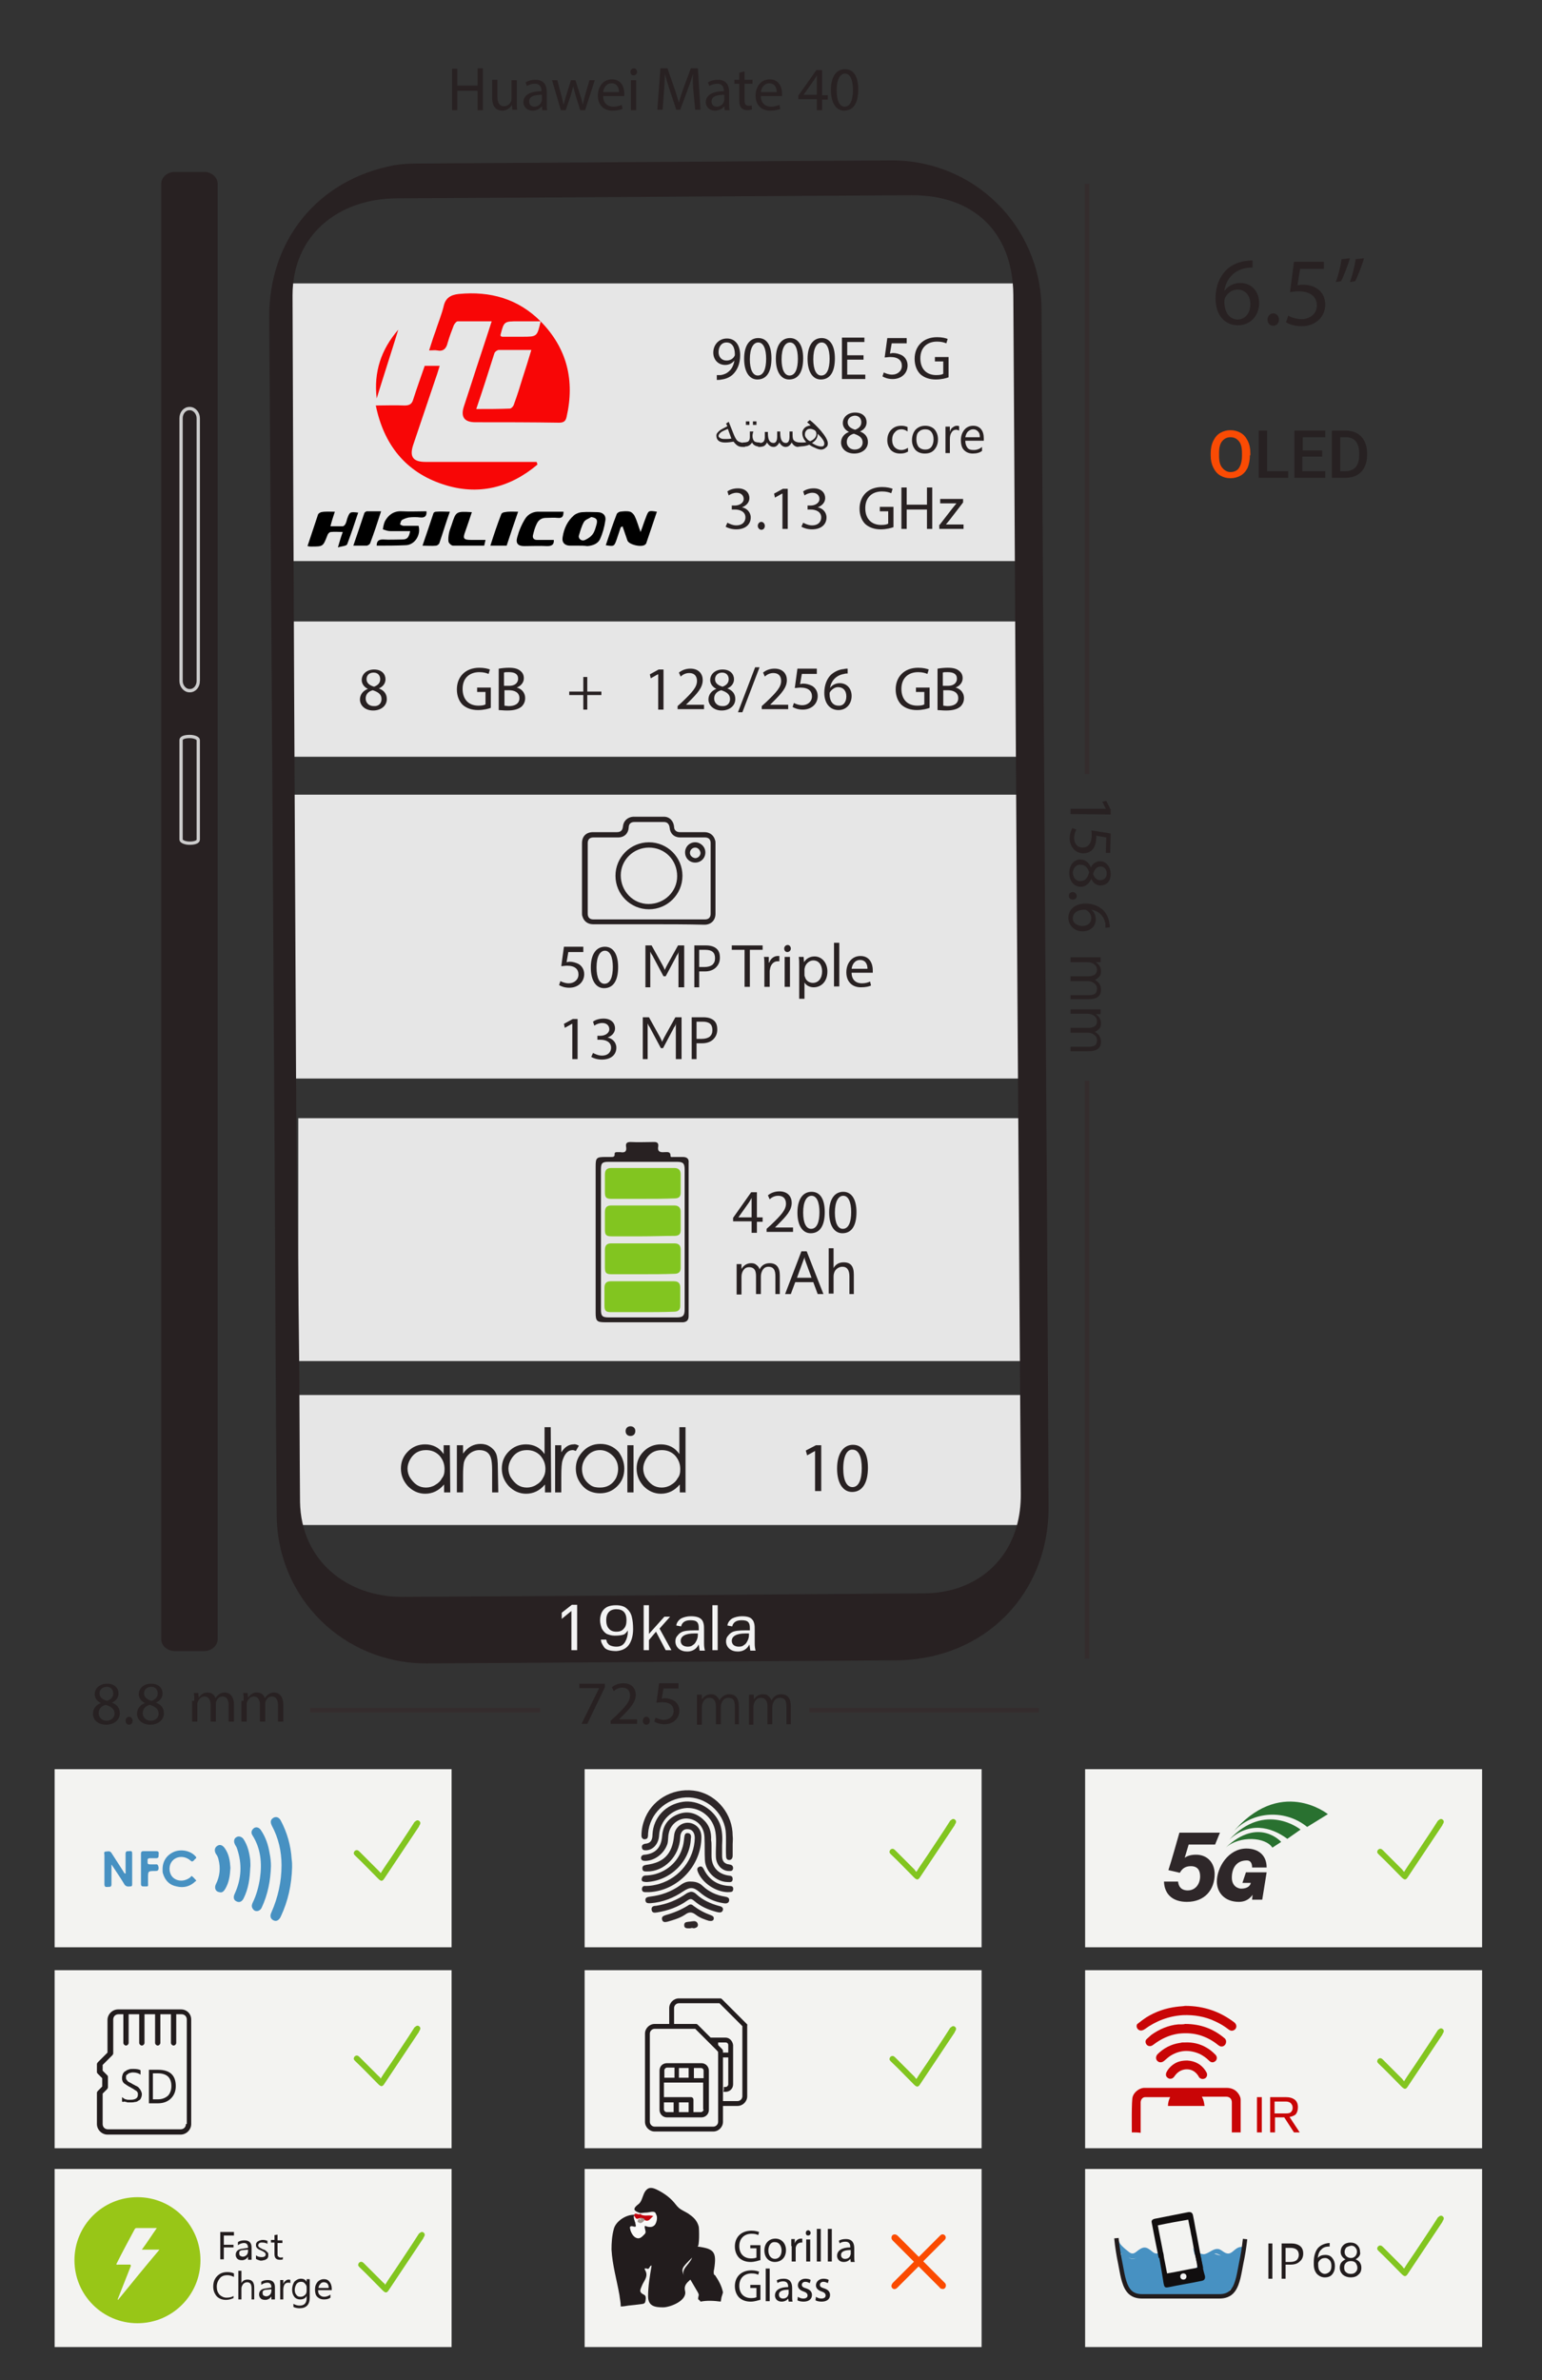 <svg xmlns="http://www.w3.org/2000/svg" width="350" height="540"><rect width="100%" height="100%" fill="#333333" stroke="none"/><path fill="none" d="M0 0v540h350V0H0z"/><g fill-rule="evenodd" clip-rule="evenodd" fill="#F3F3F1"><path d="M12.4 401.4h90.1v40.4H12.4zM12.4 447h90.1v40.4H12.4zM12.4 492.1h90.1v40.4H12.4zM132.7 401.4h90.1v40.4h-90.1zM132.7 447h90.1v40.4h-90.1zM132.7 492.1h90.1v40.4h-90.1zM246.3 401.4h90.1v40.4h-90.1zM246.3 447h90.1v40.4h-90.1zM246.3 492.1h90.1v40.4h-90.1z"/></g><g fill="#2E2729"><path d="M275.8 418.5h-6c-.3 1-.7 2.3-.9 3 .7-.5 1.5-.7 2.6-.7 2.6 0 4.2 1.9 4.2 4.4 0 3.5-2.2 6.3-6.3 6.3-3.2 0-5.1-1.7-5.2-4.6h3.2c.1 1.1.7 2 2.2 2 1.7 0 2.8-1.4 2.8-3.2 0-1.4-.6-2.3-2.1-2.3-1.3 0-2 .6-2.5 1.5l-2.6-.6c.7-2.1 1.9-6.4 2.5-8.5h9.2l-1.1 2.7zM286.5 431h-2.3l.1-1.1c-.7 1-1.7 1.6-3.1 1.6-3.2 0-5-2.1-5-4.6 0-3.2 2.6-7.5 6.7-7.5 2.6 0 4.6 1.4 4.6 4.3h-3.3c0-.3 0-1.6-1.2-1.6-2.4 0-3.4 1.8-3.4 3.9 0 2.1 1.6 2.5 2.1 2.5 1.5 0 2.1-.7 2.2-1.3h.5-2.4l.8-2.4h4.7l-1 6.2z"/></g><path fill="#297130" d="M288.8 419.2l2-1.3s-5.1-5.8-12.6 1.3c3.2-2.8 9.1-2.4 10.6 0z"/><path fill="#297130" d="M292.2 417.2l3-2.1s-8-6.5-16.2 2.3c4.5-4.1 9.4-3 13.2-.2z"/><path fill="#297130" d="M296.7 414.5l4.7-2.9s-10.9-8.8-21.9 4.5c4.1-5.1 11.9-5.9 17.2-1.6z"/><g fill-rule="evenodd" clip-rule="evenodd" fill="#2E2729"><path d="M147.3 429.3h-.6c-.5 0-.9 0-1-.6 0-.6.3-.9.9-.8 1 0 2.1-.2 3.1-.5 4.6-1.4 7.9-5.6 8-10.4 0-1.2-.6-2-1.6-2-1-.1-1.7.7-1.7 1.9-.2 4.3-3.7 7.8-7.6 7.7-.5 0-1 0-1-.7 0-.6.4-.7.9-.8 4-.5 5.9-2.5 6.3-6.6.2-2.4 2.7-3.7 4.7-2.5 1 .6 1.5 1.6 1.5 2.8 0 6.5-5.4 12.2-11.9 12.5z"/><path d="M163.9 418.7v2.4c0 1.1.5 1.8 1.6 1.9.6.1.9.3.9.9-.1.7-.6.6-1.1.6-1.5-.1-2.7-1.4-2.8-3.1-.1-1.9.2-3.8-.1-5.7-.5-3.3-3.3-5.6-6.5-5.5-3.4.2-6.1 2.8-6.3 6.2-.1 1.9-1.3 3.3-2.9 3.4-.5 0-.9 0-1-.6-.1-.5.2-.8.8-.9 1.3-.1 1.6-1 1.6-2.1.2-3.9 3-6.8 6.9-7.4 3.4-.5 7.1 1.7 8.4 5 .6 1.6.6 3.2.5 4.9z"/><path d="M161.5 418.9v2.2c0 2.4 1.4 4 3.7 4.4.5.1 1.1 0 1.1.8 0 .9-.7.7-1.3.7-2.5-.1-4.9-2.4-5-5-.1-1.7 0-3.4-.1-5.2-.1-2.3-1.6-4-3.8-4.2-2-.2-3.9 1.3-4.3 3.3-.2.8-.1 1.6-.3 2.4-.7 2.2-2.8 3.8-4.9 3.9-.5 0-1 0-1.1-.6 0-.6.4-.8.9-.8 2.5-.3 3.7-1.7 3.9-4.3.2-2.3 1.3-3.9 3.4-4.8 2.1-.9 4.1-.5 5.8 1 1.5 1.3 2 2.9 1.9 4.8.1.4.1.9.1 1.4z"/><path d="M166.3 418.4v2.6c0 .5-.2 1-.8 1-.6 0-.7-.5-.7-1-.1-1.9.1-3.8-.1-5.7-.6-4.3-4.6-7.7-9-7.5-4.6.2-8.3 3.8-8.6 8.2 0 .3 0 .6-.1.9-.1.3-.4.4-.8.4-.4-.1-.6-.4-.6-.8 0-1.5.3-2.8.9-4.2 2-4.5 6.9-6.9 11.8-5.9 4.6 1 8 5.3 8 10.1.1.7 0 1.3 0 1.9zM156.9 426.9c1 0 1.9.3 2.6 1 1.4 1.3 3.1 2.1 5 2.4.5.1 1.1.2 1 .9-.1.7-.8.7-1.3.6-2-.3-3.8-1.1-5.4-2.5-1.4-1.2-2.2-1.2-3.7-.2-2.2 1.5-4.7 2.5-7.4 2.7-.5 0-1.1.1-1.2-.6-.1-.8.6-.8 1.1-.9 2.5-.3 4.7-1.1 6.7-2.5.8-.6 1.6-1 2.6-.9z"/><path d="M156.8 429.2c.5 0 .9.2 1.3.6 1.4 1.3 3.2 2.1 5 2.6.5.1 1.1.3 1 .9-.2.8-.9.6-1.4.5-1.9-.5-3.6-1.2-5.1-2.5-.6-.5-.9-.6-1.6-.1-2.1 1.5-4.4 2.3-6.9 2.7-.6.1-1.1.1-1.2-.6-.1-.7.4-.9 1-.9 2.5-.4 4.8-1.3 6.9-2.8.3-.2.7-.3 1-.4zM146.8 427c-.1 0-.4 0-.8-.1s-.4-.5-.3-.8c.2-.6.7-.6 1.2-.6 3.6-.2 6.8-2.6 7.9-6 .3-.8.4-1.6.5-2.5.1-.6.1-1.2.9-1.1.7.1.7.8.6 1.3-.2 5.1-4.6 9.5-10 9.8z"/><path d="M160.9 435.8c-1-.3-2.1-.7-3-1.4-.9-.7-1.6-.6-2.4 0-1.2.8-2.6 1.2-4 1.6-.5.1-1 .2-1.2-.4-.2-.7.2-.9.8-1.1 1.8-.5 3.5-1.2 5.1-2.2.4-.3.8-.3 1.2.1 1.2.9 2.5 1.6 3.9 2.1.5.2.8.4.7.9-.1.4-.5.5-1.1.4zM165.1 429.3c-2.7-.1-5.7-2.1-6.7-4.6-.2-.5-.2-.9.2-1.1.5-.3.8-.1 1.1.4 1.2 2.5 3.2 3.8 6 3.9.6 0 .8.3.7.9-.1.4-.3.5-1.3.5z"/><path d="M156.7 437.5c-.7 0-1.4.1-1.4-.7 0-.8.6-.7 1.1-.8.3 0 .6-.1.9-.1.5-.1 1 .1 1.1.7.1.6-.4.8-.9.9-.3-.1-.6-.1-.8 0z"/></g><path fill="none" d="M150.7 523.9h-.7.7zM155 522h-.1c-.4.1-.7.3-1 .6l-.2.2c.5-.3.9-.6 1.3-.8zM158 503.8s0 .1 0 0c-.1-.1-.2-.3-.3-.5 0 .2.1.3.3.5z"/><path fill="#221C1D" d="M162.1 514.8c.6-3.9 0-4.6-3.8-5.1.5.1.4-4.1.3-4.5-.3-1.2-1-2-2-2.7-.6-.5-1.4-.8-2-1.2-.7-.4-1.1-1-1.6-1.6-1.1-1.3-2.6-2.3-4.1-3-1.3-.6-2.1-.3-2.7.9-.4.9-.6 2-1.3 2.5-1.6 1.2-.8 1.6.4 2 .5 0 .9-.1 1.3-.1.8 0 1.8-.5 2.2.1.3.6.2 1.7-.2 2.3-.5.7-1.4.8-2.3.3-.3.7.5 1.3-.1 1.9-.5.5-1 1-1.7.9-.9-.2-1.3-1.1-1.5-1.9-.1-.4.1-.6.6-.5 1 .3.7-.1.6-.8-.1-.6-.6-1.2-.2-1.8-1.9-.1-4.3 1.5-4.7 3.3-.4 1.5-.5 3.1-.5 4.6.2 3.5 1.2 6.9 1.8 10.3.1.9.3 1.7.3 2.6.6 0 1.1-.1 1.7-.2 1.1-.1 1.9-.2 2.7-.3.5-.1 1.1 0 1.2-.7.1-.6.2-1.3-.4-1.5-1.2-.6-.7-1.2-.4-2 .4-1.1 1.6-2.1.7-3.6-.3-.5.3-.3.4-.3.7.3.5-.6 1.1-.7-.4 2.4-.8 4.7-.8 7 0 2.2 1.5 2.5 3.4 2.5 1.6 0 5.5-1.5 5-3.7-.3-1.2.3-1.8 1.2-2.6.6 1 1.1 1.9 1.7 2.9.1.2.2.4.2.6-.1.5-.2.8-.1 1 .2.1.4.3.5.5 1.5-.3 3.1-.2 4.6 0v-.1c.1-.3.1-.7.2-1 .1-.3.2-.6.3-1-.3-1.5-1-2.7-1.8-3.9-.3 0-.4-.6-.2-1.4zm-6.8 1.7c-.7-1.8-.7-1.8 1.8-4.3-.7 1.8-2.6 2.5-1.8 4.3z"/><path fill="#FAFAF9" d="M148.3 502.8c-.7.4-.9 1.4-2 .9-.4.4-.7 1-1.5.6-.4-.3-.1-.6.1-.8-.6.1-.6-.5-.9-.7.3 1.1 1.6 2.2-.3 3.1-.3.1 0 .5.2.7.3.4.7.6 1.2.4.6-.3.8-.7.8-1.3-.1-.8.2-1.2 1-1.1h.7c.8-.2.8-.8.8-1.5s-.6-.6-1-.6c-.7-.1-1.5.1-2.1-.3v.2c.9.6 1.9 0 3 .4z"/><path fill="#FAFAF9" d="M147.5 502.5c.4 0 1-.1 1 .6 0 .6 0 1.3-.8 1.5-.2.1-.4.1-.7 0-.8-.1-1.1.2-1 1.1.1.6-.2 1.1-.8 1.3-.5.2-.9 0-1.2-.4-.2-.2-.5-.6-.2-.7 1.9-.9.5-2.1.3-3.1-.4.6.1 1.2.2 1.8.1.6.4 1.1-.6.8-.4-.2-.7 0-.6.5.2.8.7 1.7 1.5 1.9.7.2 1.2-.4 1.7-.9.6-.6-.2-1.2.1-1.9.9.4 1.8.4 2.3-.3.4-.6.6-1.8.2-2.3-.4-.6-1.4-.1-2.2-.1-.4 0-.9 0-1.3.1.6.2 1.4 0 2.1.1z"/><path fill="#221C1D" d="M144 502.7zM144 502.7zM144 502.7z"/><path fill="#C3000C" d="M148.3 502.8c-.7.4-.9 1.4-2 .9l-.2-.2c-.3-.3-.7-.3-1.1-.2-.1 0-.1 0-.2.1-.6.1-.6-.5-.9-.7.2-1 1 0 1.4-.4.9.7 1.9.1 3 .5z"/><path fill="#221C1D" d="M144 502.7zM144 502.7z"/><path fill="#A39992" d="M146.1 503.6c-.3 0-.6 0-.8-.1.1.4.5.2.8.1z"/><path fill="#A39992" d="M145.2 503.5c-.1 0-.2 0-.2-.1-.1.3-.5.6-.1.8.7.5 1.1-.2 1.5-.6-.1-.1-.2-.1-.3-.1-.3.2-.7.4-.9 0z"/><path fill="#A39992" d="M146.1 503.6c.1 0 .1 0 .2-.1-.3-.3-.7-.3-1.1-.2 0 .1 0 .1.1.1.2.2.5.2.8.2z"/><path fill="#A39992" d="M146.4 503.7c0-.1-.1-.1-.2-.2-.1 0-.1 0-.2.1.2 0 .3 0 .4.1zM145.2 503.5l-.1-.1c-.1 0-.1 0-.2.1h.3z"/><g fill-rule="evenodd" clip-rule="evenodd" fill="#4791C2"><path d="M66.3 423.6c-.1 4-.9 7.7-2.6 11.3-.4.8-1 1.1-1.6.8-.7-.3-.9-1-.5-1.8 1.5-3.4 2.3-7 2.3-10.7 0-3.2-.7-6.2-2.2-9-.4-.8-.3-1.4.4-1.8.6-.3 1.2-.1 1.6.6 1.5 2.8 2.3 5.7 2.5 8.8.1.7.1 1.2.1 1.8z"/><path d="M61.5 423.4c-.1 3.3-.7 6.4-2.1 9.4-.4.9-1.5 1.1-2 .3-.3-.4-.3-.8-.1-1.3.9-1.8 1.4-3.7 1.7-5.6.5-3.5.2-6.8-1.7-9.8-.4-.6-.2-1.2.3-1.6.5-.4 1.2-.2 1.6.4 1.1 1.6 1.7 3.4 2 5.3.2.9.3 2 .3 2.9zM56.8 423.8c-.1 2.4-.4 4.7-1.5 6.9-.4.8-1 1-1.6.7-.7-.3-.8-1-.4-1.8 1.5-3.3 1.7-6.7.5-10.2-.1-.4-.4-.7-.5-1-.3-.6-.2-1.3.4-1.6.5-.3 1.2-.1 1.6.5.9 1.4 1.3 3 1.5 4.7 0 .5.1 1.2 0 1.8zM25.3 423.1v4.4c0 .6-.3.6-.7.6-.4 0-.9.2-.9-.6v-6.6c0-.3-.2-.7.2-.8.5 0 1-.3 1.4.3l2.7 4.2c.1.2.2.4.4.5.2-.1.1-.3.1-.5v-4c0-.6.3-.6.7-.6.4 0 .8-.2.8.5v7c0 .4-.1.5-.5.5-.7.1-1.1-.1-1.4-.7-.9-1.5-1.9-2.9-2.8-4.3.1.1 0 .1 0 .1zM36.9 424.1c0-1.9 1-3.3 2.7-4 1.6-.6 3.7-.2 4.8 1.1.2.2.2.3 0 .5-.2.1-.3.3-.4.4-.3.3-.5.3-.8 0-1.4-1.2-3.4-1-4.3.4-.7 1.1-.5 2.7.4 3.5 1 .9 2.6.9 3.8 0 .2-.1.3-.5.5-.3.3.2.6.6.9.9.1.1 0 .2-.1.2-1.2 1.2-2.7 1.6-4.3 1.2-1.6-.3-2.6-1.3-3.1-2.9-.1-.2-.1-.6-.1-1zM52.3 423.8c-.1 1.7-.3 3.3-1.2 4.8-.3.5-.7.9-1.3.7-.9-.1-1.2-1-.8-1.8.9-1.8 1.1-3.7.6-5.6-.1-.5-.3-.9-.6-1.3-.4-.7-.3-1.4.3-1.8.6-.4 1.2-.2 1.7.5 1 1.4 1.2 2.9 1.3 4.5zM32 424.1v-3.5c0-.4.1-.6.6-.6h2.9c.7 0 .5.5.5.9s0 .7-.6.7H34c-.3 0-.5.1-.5.4 0 1-.1 1 1 1h.8c.5-.1.6.2.7.7 0 .7-.2.8-.8.8-1.6 0-1.6 0-1.6 1.6v1c0 1 .2.9-1 .9-.4 0-.6-.1-.6-.6v-3.3z"/></g><g><g fill="#221C1D"><path d="M53.2 507.2h-2.4v2.1H53v.6h-2.2v2.7H50v-6.2h3.1v.8zM57 512.7h-.7v-.7c-.3.5-.8.8-1.4.8-.4 0-.8-.1-1-.3-.2-.2-.4-.5-.4-.9 0-.8.5-1.3 1.5-1.4l1.3-.2c0-.7-.3-1.1-.9-1.1-.5 0-1 .2-1.4.5v-.7c.4-.3.9-.4 1.5-.4 1 0 1.6.5 1.6 1.6v2.8zm-.7-2.3l-1.1.1c-.3 0-.6.1-.7.2-.2.1-.2.3-.2.6 0 .2.1.4.2.5.2.1.4.2.6.2.3 0 .6-.1.9-.4.2-.2.3-.6.3-.9v-.3zM58.1 512.5v-.8c.4.3.8.4 1.3.4.6 0 .9-.2.9-.6 0-.1 0-.2-.1-.3-.1-.1-.1-.2-.2-.2-.1-.1-.2-.1-.3-.2-.1-.1-.3-.1-.4-.2-.2-.1-.4-.2-.5-.2-.1-.1-.3-.2-.4-.3-.1-.1-.2-.2-.2-.3-.1-.1-.1-.3-.1-.4 0-.2 0-.4.1-.5.1-.2.2-.3.4-.4.2-.1.3-.2.5-.2.2-.1.4-.1.6-.1.4 0 .7.1 1 .2v.7c-.3-.2-.7-.3-1.1-.3h-.4c-.1 0-.2.1-.3.1l-.2.2c0 .1-.1.2-.1.3 0 .1 0 .2.1.3 0 .1.1.1.2.2s.2.1.3.2c.1 0 .2.1.4.2s.4.1.5.2c.2.1.3.2.4.3l.3.3c.1.1.1.3.1.5s0 .4-.1.6c-.1.2-.2.3-.4.4-.2.1-.3.2-.6.2-.2.1-.4.1-.7.1-.3-.1-.7-.2-1-.4zM64.2 512.6c-.2.1-.4.1-.7.1-.8 0-1.2-.4-1.2-1.3v-2.6h-.8v-.6h.8v-1.1l.7-.1v1.3h1.1v.6H63v2.5c0 .3 0 .5.2.6.1.1.3.2.5.2s.3 0 .5-.1v.5zM53 521.4c-.5.2-1 .4-1.7.4-.9 0-1.6-.3-2.1-.8-.5-.6-.8-1.3-.8-2.2 0-1 .3-1.8.9-2.4.6-.6 1.3-.9 2.3-.9.6 0 1.1.1 1.5.3v.8c-.4-.2-.9-.4-1.5-.4-.7 0-1.3.2-1.7.7-.4.5-.7 1.1-.7 1.9 0 .8.2 1.3.6 1.8.4.4 1 .7 1.6.7.6 0 1.2-.1 1.6-.4v.5zM57.8 521.7h-.7v-2.5c0-.9-.3-1.4-1-1.4-.3 0-.6.1-.9.4-.2.3-.4.6-.4 1v2.5h-.7v-6.5h.7v2.8c.3-.6.8-.8 1.4-.8 1 0 1.5.6 1.5 1.8v2.7zM62.3 521.7h-.7v-.7c-.3.5-.8.8-1.4.8-.4 0-.8-.1-1-.3-.2-.2-.4-.5-.4-.9 0-.8.5-1.3 1.5-1.4l1.3-.2c0-.7-.3-1.1-.9-1.1-.5 0-1 .2-1.4.5v-.7c.4-.3.9-.4 1.5-.4 1 0 1.6.5 1.6 1.6v2.8zm-.7-2.3l-1.1.1c-.3 0-.6.1-.7.2-.2.1-.2.3-.2.6 0 .2.1.4.2.5.2.1.4.2.6.2.3 0 .6-.1.9-.4.2-.2.3-.6.3-.9v-.3zM65.9 518c-.1-.1-.3-.1-.5-.1-.3 0-.6.1-.8.4-.2.3-.3.7-.3 1.2v2.2h-.7v-4.4h.7v.9c.1-.3.3-.6.5-.7.2-.2.4-.3.7-.3.2 0 .3 0 .4.1v.7zM70.3 521.3c0 1.6-.8 2.4-2.3 2.4-.5 0-1-.1-1.4-.3v-.7c.5.3 1 .4 1.4.4 1.1 0 1.6-.6 1.6-1.7v-.5c-.3.6-.8.8-1.5.8-.5 0-1-.2-1.3-.6-.3-.4-.5-.9-.5-1.6 0-.7.2-1.3.5-1.8.4-.4.9-.7 1.5-.7s1 .2 1.3.7v-.6h.7v4.2zm-.7-1.6v-.7c0-.4-.1-.6-.4-.9-.2-.3-.5-.4-.9-.4s-.8.2-1 .5c-.2.3-.4.8-.4 1.3s.1.9.4 1.2c.2.3.5.4.9.4s.7-.1 1-.4c.3-.2.4-.6.4-1zM75.3 519.6h-3.1c0 .5.1.9.4 1.1.3.3.6.4 1 .4.5 0 1-.2 1.4-.5v.7c-.4.3-.9.4-1.5.4s-1.1-.2-1.5-.6c-.4-.4-.5-1-.5-1.7s.2-1.2.6-1.7c.4-.4.9-.6 1.4-.6.6 0 1 .2 1.3.6.3.4.5.9.5 1.6v.3zm-.7-.6c0-.4-.1-.7-.3-.9-.2-.2-.5-.3-.8-.3-.3 0-.6.1-.8.4-.2.2-.4.5-.4.9h2.3z"/></g><path fill="#98C617" d="M31.2 498.5c-7.9 0-14.3 6.4-14.3 14.3s6.4 14.3 14.3 14.3 14.3-6.4 14.3-14.3-6.4-14.3-14.3-14.3zm-4.4 23.3l-.1-.1c1-2.5 2-5.1 3-7.6 0-.4-.3-.3-.5-.3h-2.3c-.2 0-.4.1-.5-.1 1.3-2.6 2.7-5.2 4.1-7.8.1-.2.2-.4.5-.4h4.6c-1.2 1.7-2.2 3.3-3.4 4.9h4c-3.3 3.9-6.3 7.6-9.4 11.4z"/></g><g fill="#C90506"><g fill-rule="evenodd" clip-rule="evenodd"><path d="M256.9 483.8c0-.7-.1-7.4.2-8.1.3-1 1.4-1.9 2.5-2h18.8c1.1 0 2 .4 2.6 1.2.3.4.6.9.6 1.5v7.4h-2V477c0-.7-.4-1.3-1.3-1.3h-5.5c.4.7.5 1.3.6 2.1h-8.3c0-.7.2-1.4.5-2H260c-.6 0-1 .4-1.1 1.1v7c-.6-.1-1.3-.1-2-.1zM269 455.1c4.3 0 7.9 1.3 11.1 3.7.7.5.7 1.4 0 1.8-.4.2-.8.2-1.3-.2-.9-.7-1.9-1.3-3-1.8-2.3-1.1-4.8-1.5-7.3-1.4-3.2.2-6.1 1.3-8.7 3.2-.6.4-1.2.4-1.6-.1-.3-.4-.3-1 .1-1.2.6-.5 1.3-1 1.9-1.4 2.1-1.3 4.4-2.1 6.9-2.4.7-.1 1.4-.1 1.9-.2z"/><path d="M269 459.2c3.5 0 6.4 1.1 8.9 3.2.4.3.5.8.3 1.3-.2.4-.6.7-1.1.6-.2 0-.4-.2-.6-.3-1.2-1-2.5-1.7-4-2.2-1.6-.5-3.3-.6-5-.4-2.1.3-4 1.2-5.7 2.5-.5.4-.9.4-1.3.2-.5-.3-.7-1.1-.2-1.5.3-.3.7-.6 1-.9 1.8-1.3 3.9-2.2 6.1-2.4.7 0 1.3 0 1.6-.1z"/><path d="M268.9 463.4c1.8-.1 3.5.3 5 1.2.7.4 1.3.9 1.9 1.5.6.5.5 1.4-.2 1.7-.4.2-.8.1-1.2-.3-.6-.6-1.3-1.1-2.1-1.5-2.3-1-4.5-.9-6.6.4-.5.3-1 .8-1.5 1.2-.5.4-1.1.4-1.5 0-.4-.4-.4-1 0-1.5 1.4-1.4 3.1-2.3 5.1-2.6.2 0 .4-.1.6-.1h.5z"/><path d="M269.5 467.5c1.8.1 3.3.9 4.3 2.6.3.5.2 1-.1 1.3-.3.3-.9.4-1.3.1-.2-.1-.3-.3-.4-.5-.7-1.1-1.7-1.6-2.9-1.5-1 .1-1.8.6-2.4 1.4-.2.3-.4.6-.8.7-.4.1-.7 0-1-.3-.3-.3-.3-.6-.2-1 .4-.9 1.1-1.6 1.9-2.1.8-.5 1.7-.7 2.9-.7z"/></g><path d="M286.4 475.8v8h-1.1v-8h1.1zM289.4 480.4v3.4h-1.1v-8h3.5c.9 0 1.6.2 2.1.6.5.4.7 1 .7 1.7s-.2 1.3-.6 1.7c-.3.2-.7.4-1.3.5l2.3 3.5h-1.3l-2.2-3.4h-2.1zm0-.9h2.5c.6 0 1-.1 1.2-.4.2-.2.3-.5.3-.9 0-.5-.2-.8-.5-1.1-.3-.2-.6-.3-1.1-.3h-2.5v2.7z"/></g><g><path fill="#4791C2" d="M280.8 510.9h-.4c-.2.4-.6.8-1.2.8h-.3c-.1 0-.3.1-.4.1-.5 0-.9-.3-1.1-.6-.5.5.2.7-.9.4-.7-.2-1.3-.4-1.8-.5-.2.3-.6.5-1.1.5h-.2c-.2.1-.4.2-.8.2s-.7-.1-.9-.4c0 .5 0 .9-.1 1.4 0 0 0 .1.1.1.4.7.1 1.6-.5 2-.4.2-.8.2-1.2.1-.1 0-.1 0-.2.1-.2.5-.6.9-1.3.8-.5 0-1-.1-1.4-.1h-.5c-.7.9-2.2.6-2.5-.5-.3-.9-.6-1.9-.8-2.8v-.1c0-.2-.1-.4-.1-.6-.9.1-1.8-.6-2.7-.8-.3-.1-1.2-.2-2.2-.2.2.8-.2 1.7-1.2 1.7s-1.4-.9-1.3-1.6c-.7.1-1.3.3-1.4.7l-.3.8c.2 1.4.5 2.7.8 4 .1.7.2 1.3.4 2l.3.3c.4.5.8.9 1.2 1.4.1.2.3.4.4.6.2.1.4.3.6.5h20.3c.2-.2.4-.3.6-.3.2-.2.4-.4.6-.5.1-.1.1-.2.2-.2-.1-.2-.2-.3-.4-.4 0-.6.8-.3 1.1-.8-.1-.1-.2-.3-.3-.3.3-.4.8-.9 1.2-1.7.1-.6.3-1.3.4-1.9.2-1.3.4-2.5.8-3.7-.3-.4-.7-.5-1.5-.5z"/><path fill="#4791C2" d="M263.8 510.6c-.1.1-.3.2-.4.3-.6.5-1.2.5-1.8 0-1.5-1.3-2.1-1.3-3.7 0-.6.5-1.1.5-1.7 0-.9-.7-2.2-1.8-2.2-2.4l-.5.4c-.5 0 .5.2 0 0 .1.4.1.8.2 1.2.5 2 1 .9 1.3 1.4v-.1c.2.2.4.3.6.4 1.1.9 2 .9 3.1 0 1-.9 1.2-.8 2.3 0 .8.6 2.6 1.4 3.1.1v-.2c-.2-.3-.3-.7-.3-1.1zM282.3 509.8c-.9-.1-1.4.1-2.1.7-.6.5-1.1 1-1.9.7-.6-.2-1-.7-1.6-.9-1.2-.3-2.1.8-3.2 1.1-.3.1-.7 0-1-.1h-.3c-.8 0-1.2-.6-1.3-1.2h-.1c.1.4.2.7.3 1.1 0 .2 0 .3.2.4.5.3 1 .7 1.6.8.6.1 1.2-.1 1.7-.4 1.1-.5 1-1 2-.5 2.1 1.1 2.7 1.1 4.2-.1 0 .1.9 1 .9 1.1.3-.8-.2-2.1.4-2.5.2 0 .2-.1.2-.2z"/><path fill-rule="evenodd" clip-rule="evenodd" fill="#110E0F" d="M272.6 512.2c-.4-.1-.8-.1-1.2-.2.1.8.3 1.6.4 2.5-2.3.4-4.5.9-6.9 1.3-.2-1-.4-2-.6-3.1-.1-.4-.2-1.3-.3-1.7-.2.2-.6.2-.8.3-.1.1-.6-1.8-.7-1.8.2 0 1.3 6.5 1.6 8.5.2 1 .3 1.1 1.3.9 2.4-.5 4.9-.9 7.3-1.4.6-.1.9-.4.8-1.1-.4-1.3-.7-2.8-.9-4.2z"/><path fill-rule="evenodd" clip-rule="evenodd" fill="#110E0F" d="M263 512.3c1-.2 1.2-.4 1-1.2-.2-1.2-1-5-1.2-6.2 2.3-.5 4.6-.9 6.9-1.3l.3 1.5c.2.8.3 1.7.5 2.5.2.9.9 5.7 1.5 6.4.1.1.3.3.5.4.2.1.4.1.6.2-.3-1.3-1.3-6.5-1.5-7.7-.3-1.4-.5-2.8-.8-4.2-.1-.6-.4-.9-1.1-.8-2.5.5-5.1 1-7.6 1.5-.4.1-.8.3-.7.8.3 1.6 1.2 6.2 1.6 8.1z"/><circle fill-rule="evenodd" clip-rule="evenodd" fill="#F3F3F3" cx="268.6" cy="516.5" r=".7"/><path fill="none" stroke="#221C1D" stroke-miterlimit="10" d="M282.6 508c-.2 1.9-.5 3.7-.9 5.6-.4 2-.7 4.5-1.8 6-.8 1.1-2 1.4-3.1 1.4H259.2c-1.1 0-2.3-.3-3.1-1.4-1.1-1.5-1.4-4-1.8-6-.4-1.9-.7-3.8-.9-5.8"/></g><g fill="#221C1D"><path d="M169.5 459.2l-5.6-5.6c-.1-.1-.2-.2-.4-.2h-9.4c-1.2 0-2.2 1-2.2 2.2v4c.4-.1.7-.1 1.1-.2v-3.8c0-.6.5-1.1 1.1-1.1h9.2l5.2 5.2v15.9c0 .6-.5 1.1-1.1 1.1h-3.5c0 .2-.1.5-.1.7 0 .2-.1.3-.1.4h3.7c1.2 0 2.2-1 2.2-2.2v-16.1c.1-.1 0-.2-.1-.3z"/><path d="M164.7 462.3h-4.1c.4.3.7.7 1 1.1h.3v.4c.1.2.3.4.4.6.3.4.5.8.7 1.2v-2.2h1.7c.3 0 .6.2.6.6v1.7H163c.2.4.3.7.5 1.1h1.8v6.1c0 .3-.3.6-.6.6h-.4c0 .4 0 .7-.1 1.1h.5c.9 0 1.7-.7 1.7-1.7V464c-.1-.9-.8-1.7-1.7-1.7z"/><g><path d="M158.4 459.4c-.1-.1-.2-.2-.4-.2h-9.4c-1.2 0-2.2 1-2.2 2.2v20c0 1.2 1 2.2 2.2 2.2h13.3c1.2 0 2.2-1 2.2-2.2v-16.1c0-.1-.1-.3-.2-.4l-5.5-5.5zm4.6 22c0 .6-.5 1.1-1.1 1.1h-13.3c-.6 0-1.1-.5-1.1-1.1v-20c0-.6.5-1.1 1.1-1.1h9.2l5.2 5.2v15.9z"/><path d="M149.7 469.8v8.9c0 .9.7 1.7 1.7 1.7h7.8c.9 0 1.7-.7 1.7-1.7v-8.9c0-.9-.7-1.7-1.7-1.7h-7.8c-1 0-1.7.7-1.7 1.7zm3.3 9.4h-1.7c-.3 0-.6-.3-.6-.6V477h2.2v2.2zm3.3 0h-2.2V477h2.2v2.2zm3.4-.6c0 .3-.3.6-.6.6h-1.7v-2.8c0-.3-.2-.6-.6-.6h-6.1v-3.3h8.9v6.1zm-2.3-9.4h1.7c.3 0 .6.2.6.6v1.7h-2.2v-2.3zm-3.3 0h2.2v2.2h-2.2v-2.2zm-1.1 2.2h-2.2v-1.7c0-.3.3-.6.6-.6h1.7v2.3z"/></g></g><g><path fill="#221C1D" d="M41.1 455.9H26.8c-1.3 0-2.4 1.1-2.4 2.4v7.4l-2.2 2.2c-.1.1-.2.3-.2.4v1.8c0 .2.1.3.2.4l1 1v1.9l-1 1c-.1.1-.2.3-.2.4v7.1c0 1.3 1.1 2.4 2.4 2.4H41c1.3 0 2.4-1.1 2.4-2.4v-23.7c0-1.3-1-2.3-2.3-2.3zm1.1 26c0 .7-.5 1.2-1.2 1.2H24.5c-.7 0-1.2-.5-1.2-1.2V475l1-1c.1-.1.2-.3.2-.4v-2.4c0-.2-.1-.3-.2-.4l-1-1v-1.3l2.2-2.2c.1-.1.2-.3.2-.4v-7.7c0-.7.5-1.2 1.2-1.2H28v6.5c0 .3.3.6.6.6s.6-.3.6-.6V457h2.4v6.5c0 .3.3.6.6.6s.6-.3.6-.6V457h2.4v6.5c0 .3.3.6.6.6s.6-.3.6-.6V457h2.4v6.5c0 .3.3.6.6.6s.6-.3.6-.6V457h1.2c.7 0 1.2.5 1.2 1.2v23.7h-.2z"/><g fill="#221C1D"><path d="M27.7 476.8v-1c.1.1.3.2.4.3.2.1.3.2.5.2.2.1.4.1.6.1h.5c.5 0 .9-.1 1.2-.3.3-.2.4-.5.4-.9 0-.2 0-.4-.1-.5-.1-.2-.2-.3-.4-.4-.2-.1-.3-.2-.6-.4-.2-.1-.4-.2-.7-.4-.3-.1-.5-.3-.7-.4-.2-.1-.4-.3-.6-.4-.2-.2-.3-.3-.4-.6-.1-.2-.1-.5-.1-.7 0-.3.1-.6.2-.9.2-.3.3-.5.6-.6.2-.2.5-.3.8-.4.3-.1.6-.1 1-.1.7 0 1.3.1 1.6.3v1c-.4-.3-1-.5-1.7-.5-.2 0-.4 0-.6.1-.2 0-.4.1-.5.2-.1.1-.3.2-.4.3-.1.1-.1.3-.1.5s0 .4.1.5c.1.1.2.3.3.4.1.1.3.2.5.3.2.1.4.2.7.4.3.1.5.3.8.4.2.1.5.3.6.5.2.2.3.4.4.6.1.2.2.5.2.7 0 .4-.1.7-.2.9-.1.3-.3.5-.6.6-.2.2-.5.3-.8.3-.3.1-.7.1-1 .1h-.4c-.2 0-.4 0-.5-.1-.2 0-.4-.1-.5-.1-.2.1-.4.1-.5 0zM33.8 477.1v-7.5h2.1c2.6 0 4 1.2 4 3.7 0 1.2-.4 2.1-1.1 2.8-.7.7-1.7 1.1-2.9 1.1h-2.1zm.9-6.7v5.9h1.1c1 0 1.7-.3 2.3-.8.5-.5.8-1.3.8-2.2 0-1.9-1-2.9-3.1-2.9h-1.1z"/></g></g><g><path fill="#E6E6E6" d="M64.6 64.3h168.5v63H64.6zM64.6 141h168.5v30.7H64.6zM64.6 180.3h168.5v64.4H64.6zM67.7 253.7h165.5v55.1H67.7zM65 316.5h170.8V346H65z"/><path fill-rule="evenodd" clip-rule="evenodd" fill="#282122" d="M237.2 206.3c.3 45.2.6 90.3.8 135.5.1 19.9-14.6 34.7-34.5 34.9-35.5.2-71 .5-106.5.7-19 .1-34.1-14.8-34.2-33.7-.2-23.1-.3-46.3-.4-69.4-.4-67.4-.8-134.8-1.3-202.2-.1-17.6 11-31.3 28.3-34.6 1.7-.3 3.6-.4 5.4-.4 35.8-.2 71.7-.5 107.5-.7 18.7-.1 33.9 14.8 34.1 33.6.2 45.3.5 90.8.8 136.3zm-6.4-.4c-.3-44.3-.5-94.8-.8-139-.1-14.4-9.2-22.7-23.1-22.6-38.9.2-77.9.5-116.9.7-13.3.1-23.6 8.4-23.6 22 .2 57.3.5 120.7.8 178 .1 20.3.5 42.6.7 62.9.1 11.6.1 21.2.2 32.8.2 13.3 10.6 21.7 23.4 21.6 39.4-.2 78.9-.5 118.3-.8 2.5 0 5.2-.4 7.6-1.2 8.7-2.9 14.4-10.6 14.3-21.4-.3-44.4-.6-88.7-.9-133z"/><g fill="#F3F3F3"><path d="M130.9 374.4h-1.2v-8.9l-2.2 1.8v-1.4l2.3-1.8h1.2v10.3zM139.5 371.1c-.7 0-1.3-.2-1.8-.4-.5-.3-.8-.7-1.1-1.2-.2-.5-.4-1.2-.4-1.9 0-.8.2-1.5.5-2s.8-.9 1.3-1.1c.5-.2 1.1-.3 1.8-.3 1 0 1.8.2 2.4.7.6.5 1 1.1 1.2 1.9.2.8.3 1.7.3 2.8 0 1.4-.3 2.6-.9 3.5-.6.9-1.6 1.4-2.9 1.5-1.4 0-2.4-.3-2.8-.9-.4-.6-.7-1.1-.7-1.7h1.2s0 .1.1.3c0 .2.1.4.3.6.1.2.4.4.7.5.3.1.7.2 1.2.2 1 0 1.6-.4 2-1.1.4-.7.6-1.5.6-2.2v-.4c-.1.2-.3.5-.8.9-.5.2-1.2.3-2.2.3zm2.7-3.5c0-1.7-.8-2.5-2.3-2.5-1.5 0-2.3.9-2.3 2.5 0 .8.2 1.5.6 1.9.4.5 1 .7 1.7.7.8 0 1.3-.2 1.7-.7.4-.4.6-1 .6-1.9zM151.1 374.4l-2.2-4.2-1.6 1.9v2.3h-1.2v-10.2h1.2v6.5l3.5-3.9h1.3l-2.4 2.7 2.7 4.9h-1.3zM158.6 369.7v-.3c0-.7-.1-1.1-.4-1.4-.3-.3-.8-.4-1.5-.4-1.2 0-1.9.5-2.1 1.4l-1.1-.2c.1-.7.5-1.2 1.1-1.6.6-.3 1.4-.5 2.2-.5 1.1 0 1.9.2 2.4.7.3.3.4.6.5 1 .1.4.1.9.1 1.5v3c0 .7.1 1.2.2 1.6h-1.2l-.2-1.4c-.5 1-1.4 1.6-2.6 1.6-.8 0-1.4-.2-1.9-.6-.5-.4-.8-1-.8-1.7 0-.4.1-.9.4-1.2.3-.4.6-.7 1-.9.6-.3 1.6-.4 2.9-.4h1zm0 .9h-1c-2 0-3.1.6-3.1 1.7 0 .4.2.8.5 1 .3.2.7.3 1.1.3.5 0 .9-.1 1.2-.4.4-.2.6-.6.8-1 .2-.4.3-.8.3-1.3v-.3zM161.7 374.4v-10.2h1.2v10.2h-1.2zM170.2 369.7v-.3c0-.7-.1-1.1-.4-1.4-.3-.3-.8-.4-1.5-.4-1.2 0-1.9.5-2.1 1.4l-1.1-.2c.1-.7.5-1.2 1.1-1.6.6-.3 1.4-.5 2.2-.5 1.1 0 1.9.2 2.3.7.3.3.4.6.5 1 .1.4.1.9.1 1.5v3c0 .7.1 1.2.2 1.6h-1.2l-.2-1.4c-.5 1-1.4 1.6-2.6 1.6-.8 0-1.4-.2-1.9-.6-.5-.4-.8-1-.8-1.7 0-.4.1-.9.4-1.2.3-.4.6-.7 1-.9.6-.3 1.6-.4 2.9-.4h1.1zm0 .9h-1c-2 0-3.1.6-3.1 1.7 0 .4.2.8.5 1 .3.2.7.3 1.1.3.5 0 .9-.1 1.2-.4.4-.2.6-.6.8-1 .2-.4.3-.8.3-1.3v-.3z"/></g><g clip-rule="evenodd"><path fill-rule="evenodd" fill="#282122" d="M36.6 371.9c0 1.5 1.4 2.7 3.1 2.7h6.6c1.7 0 3.1-1.2 3.1-2.7V41.7c0-1.5-1.4-2.7-3.1-2.7h-6.6c-1.7 0-3.1 1.2-3.1 2.7v330.2z"/><path fill="none" stroke="#CCC" stroke-width=".75" stroke-miterlimit="10" d="M45 154.5c0 1.2-.8 2.2-1.9 2.2H43c-1 0-1.9-1-1.9-2.2V94.9c0-1.2.8-2.2 1.9-2.2h.1c1 0 1.9 1 1.9 2.2v59.6zM45 190.5c0 .5-.8.8-1.9.8H43c-1 0-1.9-.4-1.9-.8v-22.6c0-.5.8-.8 1.9-.8h.1c1 0 1.9.4 1.9.8v22.6z"/></g><g fill="none" stroke="#342C2D" stroke-miterlimit="10"><path d="M246.7 245.2v131.1M246.7 41.7v133.9M183.7 388h52.1M70.4 388h52.2"/></g></g><g><path fill="#282122" d="M155 262.5h-2.2c-.2 0-.6.1-.6-.2 0-1.1-.7-.9-1.4-.9-1.1.1-1.6-.2-1.4-1.3.1-.7-.2-1-.9-1-1.8 0-3.6.1-5.4 0-.8 0-1.1.3-1 1 .2 1.1-.2 1.5-1.3 1.3h-.8c-.3 0-.5.1-.5.4.1.7-.4.7-.8.7h-1.3c-2 0-2.2.2-2.2 2.1v33.3c0 1.8.3 2.1 2.1 2.1h17.8c.8-.1 1.2-.5 1.2-1.4v-34.8c.1-.8-.3-1.3-1.3-1.3zm.4 34.6c0 1.4-.4 1.8-1.8 1.8h-15.4c-1.5 0-1.8-.3-1.8-1.8v-15.9-15.9c0-1.4.3-1.7 1.7-1.7h15.6c1.4 0 1.7.4 1.7 1.8v31.7z"/><path fill-rule="evenodd" clip-rule="evenodd" fill="#82C520" d="M145.8 289.1h-7c-1.2 0-1.5-.3-1.5-1.5v-4c0-1 .4-1.5 1.4-1.5h14.4c1 0 1.4.5 1.4 1.4v4.2c0 .9-.5 1.3-1.4 1.3-2.4.1-4.9.1-7.3.1zM145.8 280.5h-7c-1.2 0-1.5-.3-1.5-1.5v-4c0-1 .4-1.5 1.4-1.5h14.4c.9 0 1.4.5 1.4 1.4v4.2c0 .9-.4 1.3-1.4 1.3-2.4 0-4.9.1-7.3.1zM145.8 272h-7c-1.2 0-1.5-.3-1.5-1.5v-4c0-1 .4-1.5 1.4-1.5h14.4c.9 0 1.4.5 1.4 1.4v4.2c0 .9-.4 1.3-1.4 1.3-2.4.1-4.9.1-7.3.1zM145.8 297.7h-7.1c-1.2 0-1.5-.3-1.5-1.5v-4c0-1 .4-1.5 1.4-1.5H153c1 0 1.4.5 1.4 1.4v4.2c0 .9-.5 1.3-1.4 1.3-2.4.1-4.8.1-7.2.1z"/><path fill="#282122" d="M177.1 293.6H176v-4c0-.8-.1-1.3-.4-1.7-.2-.3-.6-.5-1.2-.5-.5 0-.9.2-1.2.6-.3.4-.5 1-.5 1.6v4h-1.1v-4.1c0-1.4-.5-2-1.6-2-.5 0-.9.2-1.2.6-.3.4-.5.9-.5 1.6v4h-1.1v-6.9h1.1v1.1c.5-.8 1.2-1.3 2.2-1.3.5 0 .9.1 1.2.4.4.3.6.6.7 1 .5-1 1.3-1.4 2.3-1.4 1.5 0 2.3.9 2.3 2.8v4.2zM186.9 293.6h-1.3l-1-2.7h-4.1l-1 2.7h-1.3l3.7-9.7h1.2l3.8 9.7zm-2.7-3.7l-1.5-4.1c0-.1-.1-.4-.1-.7 0 .3-.1.5-.2.7l-1.5 4.1h3.3zM193.9 293.6h-1.1v-4c0-1.4-.5-2.2-1.6-2.2-.5 0-1 .2-1.4.6-.4.4-.6 1-.6 1.6v3.9h-1.1v-10.3h1.1v4.5c.5-.9 1.3-1.3 2.3-1.3 1.6 0 2.3.9 2.3 2.8v4.4z"/></g><g fill-rule="evenodd" clip-rule="evenodd" fill="#282122"><path d="M147.3 209.7h-12.7c-1.2 0-2.1-.7-2.4-1.8-.1-.2-.1-.5-.1-.7v-15.9c0-1.6 1-2.5 2.5-2.5h5.4c.9 0 1.3-.4 1.4-1.3.1-1.2 1-2.1 2.3-2.2h7c1.3 0 2.2 1 2.3 2.3 0 .7.5 1.2 1.3 1.2h5.6c1.2 0 2.1.7 2.4 1.8.1.2.1.5.1.8v15.9c0 1.5-1 2.5-2.5 2.5-4.2-.1-8.4-.1-12.6-.1zm0-1.1H160c.9 0 1.3-.5 1.3-1.3v-16c0-.9-.5-1.3-1.3-1.3h-5.6c-1.4 0-2.3-.9-2.4-2.2-.1-.8-.5-1.3-1.3-1.3H144c-.8 0-1.3.4-1.3 1.3-.1 1.3-1 2.2-2.4 2.2h-5.6c-.9 0-1.3.5-1.3 1.3v16c0 .9.5 1.3 1.3 1.3h12.6z"/><path d="M147.3 191.1c4.2 0 7.6 3.4 7.6 7.6 0 4.2-3.4 7.6-7.6 7.6-4.2 0-7.6-3.4-7.6-7.6 0-4.2 3.4-7.6 7.6-7.6zm0 1.2c-3.5 0-6.4 2.8-6.4 6.3 0 3.6 2.8 6.5 6.3 6.5 3.6 0 6.5-2.8 6.5-6.3 0-3.7-2.8-6.5-6.4-6.5zM160.1 193.4c0 1.3-1 2.3-2.3 2.3-1.3 0-2.3-1-2.3-2.3 0-1.3 1-2.3 2.3-2.3 1.2 0 2.3 1 2.3 2.3zm-2.3-1.1c-.6 0-1.2.5-1.2 1.2 0 .6.5 1.1 1.2 1.2.6 0 1.2-.5 1.2-1.2-.1-.7-.6-1.2-1.2-1.2z"/></g><g fill="#282122"><path d="M155.1 224H154v-6.4-.9c0-.3 0-.7.1-1 0 .1-.1.2-.1.4-.1.1-.1.3-.2.4-.1.1-.1.2-.2.3-.1.1-.1.2-.1.2l-2.4 4.5h-.5l-2.4-4.5c0-.1-.1-.1-.1-.2-.1-.1-.1-.2-.2-.3-.1-.1-.1-.2-.2-.4-.1-.1-.1-.2-.1-.4v8.3h-1.1v-9.5h1.4l2.5 4.5.3.6c.1.2.1.3.2.5 0-.1.1-.3.2-.5l.3-.6 2.5-4.5h1.4v9.5zM158.7 220.4v3.6h-1.1v-9.5h2.6c1 0 1.8.2 2.4.7.6.5.8 1.2.8 2.1 0 .9-.3 1.6-.9 2.2-.6.6-1.5.9-2.5.9h-1.3zm0-4.9v3.9h1.2c.8 0 1.4-.2 1.8-.5.4-.4.6-.8.6-1.5 0-1.3-.7-1.9-2.2-1.9h-1.4zM154.5 240.3h-1.1v-6.4-.9c0-.3 0-.7.1-1 0 .1-.1.2-.1.4-.1.1-.1.3-.2.4-.1.1-.1.2-.2.3-.1.1-.1.2-.1.2l-2.4 4.5h-.5l-2.4-4.5c0-.1-.1-.1-.1-.2-.1-.1-.1-.2-.2-.3-.1-.1-.1-.2-.2-.4-.1-.1-.1-.2-.1-.4v8.3h-1.1v-9.5h1.4l2.5 4.5.3.6c.1.2.1.3.2.5 0-.1.1-.3.2-.5l.3-.6 2.5-4.5h1.4v9.5zM158.1 236.7v3.6H157v-9.5h2.6c1 0 1.8.2 2.4.7.6.5.8 1.2.8 2.1 0 .9-.3 1.6-.9 2.2s-1.5.9-2.5.9h-1.3zm0-4.9v3.9h1.2c.8 0 1.4-.2 1.8-.5.4-.4.6-.8.6-1.5 0-1.3-.7-1.9-2.2-1.9h-1.4z"/></g><g fill="#211C1D"><path d="M301.9 509.7h-.2c-.8 0-1.4.2-1.8.7-.5.4-.7 1.1-.8 1.9.4-.5 1-.7 1.7-.7s1.2.2 1.6.7c.4.5.6 1.1.6 1.8 0 .8-.2 1.4-.6 1.9-.4.5-1 .7-1.7.7s-1.3-.3-1.8-.8c-.5-.6-.7-1.3-.7-2.2v-.4c0-1.4.3-2.4.9-3.2.6-.7 1.5-1.1 2.6-1.2h.1v.8zm-2.1 2.9c-.3.2-.5.5-.6.8v.4c0 .6.1 1.2.4 1.5.3.4.7.6 1.1.6.4 0 .8-.2 1.1-.5.3-.3.4-.8.4-1.3s-.1-1-.4-1.3c-.3-.3-.6-.5-1-.5s-.8.1-1 .3zM308.5 511.9c-.2.3-.5.5-.8.7.4.2.8.4 1 .8.2.3.3.7.3 1.1 0 .7-.2 1.2-.7 1.6-.4.4-1 .6-1.7.6s-1.3-.2-1.8-.6c-.4-.4-.7-.9-.7-1.6 0-.4.1-.8.3-1.1.2-.3.6-.6 1-.8-.4-.2-.6-.4-.8-.7-.2-.3-.3-.6-.3-1 0-.6.2-1.1.6-1.5.4-.4 1-.6 1.6-.6.7 0 1.2.2 1.6.6.4.4.6.9.6 1.5.1.4 0 .7-.2 1zm-.8 1.5c-.3-.3-.6-.4-1.1-.4-.4 0-.8.1-1.1.4-.3.3-.4.6-.4 1.1 0 .4.1.8.4 1 .3.3.6.4 1.1.4.5 0 .8-.1 1.1-.4.3-.3.4-.6.4-1s-.2-.8-.4-1.1zm-2.1-3.5c-.2.2-.4.6-.4 1s.1.7.4 1c.2.2.6.4 1 .4s.7-.1 1-.4c.2-.2.4-.6.4-1s-.1-.7-.4-1c-.2-.3-.6-.4-.9-.4-.5.1-.8.2-1.1.4z"/></g><g><g fill="#221C1D"><path d="M288.8 517h-.9v-8h.9v8zM291.8 514v3h-.9v-8h2.2c.8 0 1.5.2 2 .6.5.4.7 1 .7 1.7 0 .8-.3 1.4-.8 1.8-.5.5-1.2.7-2.1.7h-1.1zm0-4.1v3.3h1c.6 0 1.1-.1 1.5-.4.3-.3.5-.7.5-1.2 0-1-.6-1.6-1.9-1.6h-1.1z"/></g></g><g><g fill="#282122"><path d="M243 226.9v-1.1h3.9c.7 0 1.3-.1 1.6-.3.3-.2.5-.6.5-1.2 0-.5-.2-.9-.6-1.2-.4-.3-.9-.5-1.5-.5H243v-1.1h4c1.3 0 2-.5 2-1.5 0-.5-.2-.9-.6-1.2-.4-.3-.9-.5-1.6-.5H243v-1.1h6.8v1.1h-1.1c.8.5 1.2 1.2 1.2 2.1 0 .5-.1.9-.4 1.2-.3.3-.6.6-1 .7.9.5 1.4 1.2 1.4 2.2 0 1.5-.9 2.2-2.8 2.2H243zM243 238.6v-1.1h3.9c.7 0 1.3-.1 1.6-.3.3-.2.5-.6.5-1.2 0-.5-.2-.9-.6-1.2-.4-.3-.9-.5-1.5-.5H243v-1.1h4c1.3 0 2-.5 2-1.5 0-.5-.2-.9-.6-1.2-.4-.3-.9-.5-1.6-.5H243v-1h6.8v1.1h-1.1c.8.5 1.2 1.2 1.2 2.1 0 .5-.1.9-.4 1.2-.3.3-.6.6-1 .7.9.5 1.4 1.3 1.4 2.2 0 1.5-.9 2.2-2.8 2.2H243z"/></g><g fill="#282122"><path d="M167.9 391.2h-1.1v-3.9c0-.7-.1-1.3-.3-1.6-.2-.3-.6-.5-1.2-.5-.5 0-.9.2-1.2.6-.3.4-.5.9-.5 1.5v3.9h-1.1v-4c0-1.3-.5-2-1.5-2-.5 0-.9.2-1.2.6-.3.4-.5.9-.5 1.6v3.9h-1.1v-6.8h1.1v1.1c.5-.8 1.2-1.2 2.1-1.2.5 0 .9.1 1.2.4.3.3.6.6.7 1 .5-.9 1.3-1.4 2.2-1.4 1.5 0 2.2.9 2.2 2.8v4zM179.6 391.2h-1.1v-3.9c0-.7-.1-1.3-.3-1.6-.2-.3-.6-.5-1.2-.5-.5 0-.9.2-1.2.6-.3.4-.5.9-.5 1.5v3.9h-1.1v-4c0-1.3-.5-2-1.5-2-.5 0-.9.2-1.2.6-.3.4-.5.9-.5 1.6v3.9h-1v-6.8h1.1v1.1c.5-.8 1.2-1.2 2.1-1.2.5 0 .9.1 1.2.4.3.3.6.6.7 1 .5-.9 1.2-1.4 2.2-1.4 1.5 0 2.2.9 2.2 2.8v4z"/></g><g fill="#282122"><path d="M206 102.5c-.5.3-1 .4-1.7.4-.9 0-1.6-.3-2.1-.8-.5-.6-.8-1.3-.8-2.2 0-1 .3-1.8.9-2.4.6-.6 1.3-.9 2.3-.9.5 0 1 .1 1.4.3v1c-.4-.3-.9-.5-1.4-.5-.6 0-1.1.2-1.5.7-.4.4-.6 1-.6 1.7s.2 1.3.6 1.7c.4.4.9.6 1.5.6.5 0 1-.2 1.5-.5v.9zM209.9 102.9c-.9 0-1.6-.3-2.1-.8-.5-.6-.8-1.3-.8-2.2 0-1 .3-1.8.8-2.4.6-.6 1.3-.9 2.2-.9.9 0 1.6.3 2.1.8.5.6.8 1.3.8 2.3 0 1-.3 1.7-.8 2.3-.5.6-1.2.9-2.2.9zm.1-5.5c-.6 0-1.1.2-1.5.6-.4.4-.5 1-.5 1.7s.2 1.3.5 1.7c.4.4.9.6 1.5.6s1.1-.2 1.4-.6c.3-.4.5-1 .5-1.7 0-.8-.2-1.3-.5-1.7-.3-.4-.8-.6-1.4-.6zM217.7 97.7c-.2-.1-.4-.2-.7-.2-.4 0-.8.2-1 .6-.3.4-.4.9-.4 1.6v3.1h-1v-6h1V98c.1-.4.3-.8.6-1 .3-.2.6-.4.9-.4.3 0 .4 0 .6.1v1zM223.4 100h-4.3c0 .7.2 1.2.5 1.6.3.4.8.5 1.4.5.7 0 1.3-.2 1.9-.7v.9c-.5.4-1.2.6-2.1.6-.9 0-1.5-.3-2-.8s-.7-1.3-.7-2.3c0-.9.3-1.7.8-2.3.5-.6 1.2-.9 2-.9s1.4.3 1.8.8c.4.5.6 1.2.6 2.1v.5zm-1-.8c0-.6-.1-1-.4-1.3-.3-.3-.6-.5-1.1-.5-.5 0-.8.2-1.2.5-.3.3-.5.8-.6 1.3h3.3z"/><g><path d="M168.6 101.4c-.5 0-.9-.1-1.2-.3-.3-.2-.6-.5-.9-.9-.6.1-1.3.2-1.9.2-1.3 0-2-.5-2-1.6 0-.4.3-.8 1-1.3.2-.1.7-.4 1.5-.8l-.3-.6.6-.4 1.2 3c.3.7.6 1.2.9 1.4.3.2.9.4 1.6.4v.9h-.5zm-3.4-4.1c-.7.3-1.1.5-1.3.6-.5.3-.8.7-.8 1 0 .3.2.4.6.6.3.1.6.1.9.1.5 0 .9 0 1.4-.1l-.8-2.2z"/><path d="M170.8 98.9c0 .6.2 1 .4 1.2.2.2.7.3 1.3.3v.9h-.2c-.7 0-1.3-.3-1.6-.9-.4.6-.9.9-1.5.9h-.6v-.9c.6 0 1.1-.1 1.3-.3.2-.2.3-.5.3-.9v-.6-.7h.8c-.2.6-.2.9-.2 1zm-1.5-2.5v-.8h.8v.8h-.8zm1.6 0v-.8h.8v.8h-.8z"/><path d="M181.2 101.4c-.6 0-1.1-.3-1.5-1-.4.7-.8 1-1.4 1-.5 0-1-.3-1.4-1-.4.7-.8 1-1.3 1-.6 0-1.1-.3-1.5-1-.2.4-.5.7-.7.8-.2.1-.6.2-1.1.2h-.2v-.9h.4c.7 0 1.1-.4 1.1-1.3v-.6-.6h.7v.3c0 1.5.4 2.2 1.3 2.2.5 0 .8-.5.8-1.4v-.7-.5h.7v.3c0 1.5.4 2.3 1.3 2.3.5 0 .8-.5.8-1.4v-.7-.5h.7v.8c0 .7.1 1.1.4 1.3.2.2.7.4 1.3.4v.9h-.4z"/><path d="M186.4 102c-.4 0-.8-.1-1.4-.4-.5-.2-.9-.4-1.3-.7-.7.3-1.5.4-2.6.4v-.9h1.1c.2 0 .5 0 .8-.1-.6-.6-.9-1.3-.9-2.1 0-.4.2-.8.6-1.2.4-.3.8-.4 1.3-.5l-.8-.7.6-.5c.8.6 1.6 1.4 2.5 2.4 1 1.2 1.6 2.2 1.6 2.9 0 .4-.1.7-.4.9-.4.4-.8.5-1.1.5zm-2.5-4.7c-.4 0-.7.1-.9.4-.2.2-.3.5-.3.9 0 .3.1.6.4.9.2.3.5.5.8.6.9-.4 1.4-.9 1.4-1.7 0-.3-.1-.6-.4-.8-.4-.2-.7-.3-1-.3zm1.7 1.1c0 .9-.4 1.6-1.3 2.1.9.6 1.6.8 2.1.8s.7-.2.7-.7c0-.5-.5-1.2-1.5-2.2z"/></g></g><g fill="#282122"><path d="M44.1 385.9c0-.7 0-1.2-.1-1.8h1l.1 1.1c.4-.6 1-1.2 2-1.2.9 0 1.6.5 1.8 1.3.2-.4.5-.6.7-.8.4-.3.8-.5 1.4-.5.9 0 2.1.6 2.1 2.8v3.8h-1.2v-3.7c0-1.3-.5-2-1.4-2-.7 0-1.2.5-1.4 1.1-.1.2-.1.4-.1.6v4h-1.2v-3.9c0-1-.5-1.8-1.4-1.8-.7 0-1.3.6-1.5 1.2-.1.2-.1.4-.1.6v3.9h-1.2v-4.7zM55.3 385.9c0-.7 0-1.2-.1-1.8h1l.1 1.1c.4-.6 1-1.2 2-1.2.9 0 1.6.5 1.8 1.3.2-.4.5-.6.7-.8.4-.3.8-.5 1.4-.5.9 0 2.1.6 2.1 2.8v3.8h-1.2v-3.7c0-1.3-.5-2-1.4-2-.7 0-1.2.5-1.4 1.1-.1.2-.1.4-.1.6v4H59v-3.9c0-1-.5-1.8-1.4-1.8-.7 0-1.3.6-1.5 1.2-.1.2-.1.4-.1.6v3.9h-1.2v-4.7z"/></g><path fill="#282122" d="M190.9 100.4c0-1.1.7-2 1.8-2.4-1-.5-1.4-1.3-1.4-2 0-1.4 1.2-2.4 2.8-2.4 1.8 0 2.6 1.1 2.6 2.2 0 .8-.4 1.6-1.5 2.1 1.1.4 1.8 1.2 1.8 2.4 0 1.6-1.4 2.6-3.1 2.6-1.8 0-3-1.1-3-2.5zm4.9 0c0-1.1-.8-1.6-2-2-1.1.3-1.6 1-1.6 1.9 0 .9.7 1.7 1.8 1.7s1.8-.7 1.8-1.6zm-3.4-4.6c0 .9.7 1.4 1.7 1.7.8-.3 1.4-.8 1.4-1.7 0-.7-.4-1.5-1.5-1.5-1 .1-1.6.7-1.6 1.5z"/><g fill="#282122"><path d="M162.6 85.1h1c.7-.1 1.4-.4 1.9-.9.6-.5 1-1.3 1.2-2.4-.5.6-1.2 1-2.1 1-1.6 0-2.7-1.2-2.7-2.8 0-1.7 1.2-3.2 3.1-3.2 1.9 0 3 1.5 3 3.8 0 2-.7 3.4-1.6 4.3-.7.7-1.7 1.1-2.6 1.2-.4.1-.8.1-1.1.1v-1.1zm.5-5.2c0 1.1.7 1.9 1.8 1.9.8 0 1.5-.4 1.8-1 .1-.1.1-.3.1-.4 0-1.6-.6-2.7-1.9-2.7-1.1 0-1.8.9-1.8 2.2zM175.1 81.3c0 3.1-1.1 4.8-3.2 4.8-1.8 0-3-1.7-3-4.7 0-3.1 1.3-4.7 3.2-4.7 2 0 3 1.7 3 4.6zm-4.9.2c0 2.4.7 3.7 1.8 3.7 1.3 0 1.9-1.5 1.9-3.8 0-2.2-.6-3.7-1.8-3.7-1.1 0-1.9 1.3-1.9 3.8zM182.3 81.3c0 3.1-1.1 4.8-3.2 4.8-1.8 0-3-1.7-3-4.7 0-3.1 1.3-4.7 3.2-4.7 1.9 0 3 1.7 3 4.6zm-4.9.2c0 2.4.7 3.7 1.8 3.7 1.3 0 1.9-1.5 1.9-3.8 0-2.2-.6-3.7-1.8-3.7-1.1 0-1.9 1.3-1.9 3.8zM189.5 81.3c0 3.1-1.1 4.8-3.2 4.8-1.8 0-3-1.7-3-4.7 0-3.1 1.3-4.7 3.2-4.7 1.9 0 3 1.7 3 4.6zm-4.9.2c0 2.4.7 3.7 1.8 3.7 1.3 0 1.9-1.5 1.9-3.8 0-2.2-.6-3.7-1.8-3.7-1.1 0-1.9 1.3-1.9 3.8zM196 81.6h-3.7V85h4.1v1h-5.3v-9.4h5.1v1h-3.9v3h3.7v1zM205.9 77.9h-3.5l-.4 2.3c.2 0 .4-.1.7-.1.7 0 1.4.2 2 .5.7.4 1.3 1.2 1.3 2.3 0 1.8-1.4 3.1-3.4 3.1-1 0-1.8-.3-2.3-.6l.3-.9c.4.2 1.1.5 1.9.5 1.2 0 2.2-.8 2.2-2s-.8-2-2.6-2c-.5 0-.9.1-1.3.1l.6-4.4h4.4v1.2zM215.3 85.6c-.5.2-1.6.5-2.9.5-1.4 0-2.6-.4-3.5-1.2-.8-.8-1.3-2-1.3-3.5 0-2.8 1.9-4.9 5.1-4.9 1.1 0 1.9.2 2.4.4l-.3 1c-.5-.2-1.1-.4-2.1-.4-2.3 0-3.8 1.4-3.8 3.8s1.4 3.8 3.6 3.8c.8 0 1.3-.1 1.6-.3V82h-1.9v-1h3.1v4.6z"/></g><g fill="#282122"><path d="M165.1 118.6c.4.2 1.2.6 2 .6 1.6 0 2.1-1 2.1-1.8 0-1.3-1.2-1.8-2.4-1.8h-.7v-.9h.7c.9 0 2-.5 2-1.5 0-.7-.5-1.4-1.6-1.4-.7 0-1.4.3-1.8.6l-.3-.9c.5-.4 1.4-.7 2.4-.7 1.8 0 2.6 1.1 2.6 2.2 0 .9-.6 1.7-1.7 2.1 1.1.2 2 1.1 2 2.3 0 1.5-1.1 2.7-3.3 2.7-1 0-1.9-.3-2.4-.6l.4-.9zM172 119.3c0-.5.4-.9.8-.9s.8.4.8.9-.3.9-.8.9c-.4 0-.8-.4-.8-.9zM177.5 112l-1.6.9-.2-.9 2-1.1h1.1v9.1h-1.2v-8zM182.3 118.6c.4.2 1.2.6 2 .6 1.6 0 2.1-1 2.1-1.8 0-1.3-1.2-1.8-2.4-1.8h-.7v-.9h.7c.9 0 2-.5 2-1.5 0-.7-.5-1.4-1.6-1.4-.7 0-1.4.3-1.8.6l-.3-.9c.5-.4 1.4-.7 2.4-.7 1.8 0 2.6 1.1 2.6 2.2 0 .9-.6 1.7-1.7 2.1 1.1.2 2 1.1 2 2.3 0 1.5-1.1 2.7-3.3 2.7-1 0-1.9-.3-2.4-.6l.4-.9zM202.8 119.6c-.5.2-1.6.5-2.9.5-1.4 0-2.6-.4-3.5-1.2-.8-.8-1.3-2-1.3-3.5 0-2.8 1.9-4.9 5.1-4.9 1.1 0 1.9.2 2.4.4l-.3 1c-.5-.2-1.1-.4-2.1-.4-2.3 0-3.8 1.4-3.8 3.8s1.4 3.8 3.6 3.8c.8 0 1.3-.1 1.6-.3V116h-1.9v-1h3.1v4.6zM205.8 110.6v3.9h4.6v-3.9h1.2v9.4h-1.2v-4.4h-4.6v4.4h-1.2v-9.4h1.2zM213.1 119.3l3.1-4c.3-.4.6-.7.9-1.1h-3.7v-1h5.2v.8l-3 3.9c-.3.4-.6.7-.9 1.1h4v1h-5.5v-.7z"/></g><g fill="#282122"><path d="M284.4 60.7c-.4 0-.9 0-1.5.1-3 .5-4.6 2.7-5 5.1h.1c.7-.9 1.9-1.7 3.5-1.7 2.5 0 4.3 1.8 4.3 4.6 0 2.6-1.8 5-4.8 5-3.1 0-5.1-2.4-5.1-6.1 0-2.8 1-5 2.4-6.4 1.2-1.2 2.8-1.9 4.6-2.1.6-.1 1.1-.1 1.4-.1v1.6zm-.6 8.3c0-2-1.2-3.3-2.9-3.3-1.2 0-2.2.7-2.8 1.8-.1.2-.2.5-.2.9 0 2.4 1.1 4.1 3.1 4.1 1.7-.1 2.8-1.5 2.8-3.5zM287.7 72.5c0-.8.6-1.4 1.3-1.4s1.3.6 1.3 1.4c0 .8-.5 1.4-1.3 1.4s-1.3-.6-1.3-1.4zM300.6 61h-5.5l-.6 3.7c.3 0 .6-.1 1.2-.1 1.1 0 2.2.2 3.1.8 1.1.6 2 1.9 2 3.7 0 2.8-2.2 4.9-5.3 4.9-1.6 0-2.9-.4-3.6-.9l.5-1.5c.6.4 1.8.8 3.1.8 1.8 0 3.4-1.2 3.4-3.1 0-1.8-1.3-3.2-4.1-3.2-.8 0-1.5.1-2 .2l.9-6.9h6.8V61zM306.4 58.6c-.5 1.8-1.5 4.2-2 5.2l-1.2.2c.5-1.3 1.1-3.6 1.3-5.2l1.9-.2zm3.2 0c-.5 1.8-1.5 4.2-2 5.2l-1.2.2c.5-1.3 1.1-3.6 1.3-5.2l1.9-.2z"/></g><g fill="#282122"><path d="M132.5 216H129l-.4 2.3c.2 0 .4-.1.7-.1.7 0 1.4.2 2 .5.7.4 1.3 1.2 1.3 2.3 0 1.8-1.4 3.1-3.4 3.1-1 0-1.8-.3-2.3-.6l.3-.9c.4.2 1.1.5 1.9.5 1.2 0 2.2-.8 2.2-2s-.8-2-2.6-2c-.5 0-.9.1-1.3.1l.6-4.4h4.4v1.2zM140.3 219.4c0 3.1-1.1 4.8-3.2 4.8-1.8 0-3-1.7-3-4.7 0-3.1 1.3-4.7 3.2-4.7 1.9 0 3 1.7 3 4.6zm-4.9.1c0 2.4.7 3.7 1.8 3.7 1.3 0 1.9-1.5 1.9-3.8 0-2.2-.6-3.7-1.8-3.7-1.1 0-1.9 1.3-1.9 3.8z"/></g><g fill="#282122"><path d="M129.8 232.3l-1.6.9-.2-.9 2-1.1h1.1v9.1h-1.2v-8zM134.6 238.9c.4.2 1.2.6 2 .6 1.6 0 2.1-1 2.1-1.8 0-1.3-1.2-1.8-2.4-1.8h-.7v-.9h.7c.9 0 2-.5 2-1.5 0-.7-.5-1.4-1.6-1.4-.7 0-1.4.3-1.8.6l-.3-.9c.5-.4 1.4-.7 2.4-.7 1.8 0 2.6 1.1 2.6 2.2 0 .9-.6 1.7-1.7 2.1 1.1.2 2 1.1 2 2.3 0 1.5-1.1 2.7-3.3 2.7-1 0-1.9-.3-2.4-.6l.4-.9z"/></g><g fill="#282122"><path d="M251 183.5l-.8-1.6.9-.2 1 2v1.1l-9.1-.1v-1.2h8zM251 193.5l.1-3.5-2.3-.4c0 .2.1.4 0 .7 0 .7-.2 1.4-.5 2-.4.7-1.2 1.3-2.4 1.3-1.8 0-3.1-1.5-3.1-3.4 0-1 .3-1.8.6-2.3l.9.3c-.2.4-.5 1.1-.5 1.9 0 1.2.7 2.2 1.9 2.2s2-.8 2.1-2.6c0-.5 0-.9-.1-1.3l4.4.7-.1 4.4h-1zM245.2 195c1.1 0 2 .7 2.4 1.8.5-1 1.3-1.4 2.1-1.4 1.4 0 2.4 1.3 2.4 2.9 0 1.8-1.1 2.6-2.3 2.6-.8 0-1.6-.4-2.1-1.5-.5 1.1-1.3 1.8-2.4 1.8-1.6 0-2.6-1.4-2.6-3.1 0-2 1.2-3.1 2.5-3.1zm0 4.9c1.1 0 1.7-.7 2-2-.3-1.1-1-1.7-1.9-1.7-.9-.1-1.7.6-1.8 1.8.1 1.2.7 1.9 1.7 1.9zm4.6-3.3c-.9 0-1.4.7-1.7 1.7.3.8.8 1.4 1.6 1.4.7 0 1.5-.4 1.5-1.5 0-1-.6-1.6-1.4-1.6zM243.5 202.4c.5 0 .9.4.9.9s-.4.8-.9.8-.9-.3-.9-.9c0-.5.4-.8.9-.8zM250.9 210.5v-.9c-.3-1.9-1.7-3-3.2-3.2.6.4 1 1.2 1 2.2 0 1.6-1.2 2.7-3 2.7-1.7 0-3.2-1.2-3.2-3.1 0-1.9 1.6-3.2 3.9-3.2 1.8 0 3.2.7 4.1 1.6.7.8 1.2 1.8 1.3 2.9.1.4.1.7.1.9l-1 .1zm-5.3-.4c1.3 0 2.1-.7 2.1-1.8 0-.7-.4-1.4-1.1-1.8-.1-.1-.3-.1-.5-.1-1.5 0-2.6.7-2.6 2 0 .9.8 1.6 2.1 1.7z"/></g><g fill="#282122"><path d="M137.3 382v.8l-4 8.3H132l4-8.1h-4.5v-1h5.8zM138.6 391.2v-.8l1-.9c2.3-2.2 3.4-3.4 3.4-4.8 0-.9-.4-1.8-1.8-1.8-.8 0-1.5.4-1.9.8l-.4-.9c.6-.5 1.5-.9 2.6-.9 2 0 2.8 1.3 2.8 2.6 0 1.7-1.2 3-3.1 4.9l-.7.7h4.1v1h-6zM145.9 390.4c0-.5.4-.9.8-.9s.8.4.8.9-.3.9-.8.9-.8-.4-.8-.9zM154.1 383.1h-3.5l-.4 2.3c.2 0 .4-.1.7-.1.7 0 1.4.2 2 .5.7.4 1.3 1.2 1.3 2.3 0 1.8-1.4 3.1-3.4 3.1-1 0-1.8-.3-2.3-.6l.3-.9c.4.2 1.1.5 1.9.5 1.2 0 2.2-.8 2.2-2s-.8-2-2.6-2c-.5 0-.9.1-1.3.1l.6-4.4h4.4v1.2z"/></g><g fill="#272122"><path d="M21.1 388.8c0-1.1.7-2 1.8-2.4-1-.5-1.4-1.3-1.4-2 0-1.4 1.2-2.4 2.8-2.4 1.8 0 2.6 1.1 2.6 2.2 0 .8-.4 1.6-1.5 2.1 1.1.4 1.8 1.2 1.8 2.4 0 1.6-1.4 2.6-3.1 2.6-1.9 0-3-1.1-3-2.5zm4.9 0c0-1.1-.8-1.6-2-2-1.1.3-1.6 1-1.6 1.9 0 .9.7 1.7 1.8 1.7 1 0 1.8-.7 1.8-1.6zm-3.4-4.6c0 .9.7 1.4 1.7 1.7.8-.3 1.4-.8 1.4-1.7 0-.7-.4-1.5-1.5-1.5-1.1.1-1.6.7-1.6 1.5zM28.5 390.4c0-.5.4-.9.8-.9s.8.4.8.9-.3.9-.8.9-.8-.4-.8-.9zM31.1 388.8c0-1.1.7-2 1.8-2.4-1-.5-1.4-1.3-1.4-2 0-1.4 1.2-2.4 2.8-2.4 1.8 0 2.6 1.1 2.6 2.2 0 .8-.4 1.6-1.5 2.1 1.1.4 1.8 1.2 1.8 2.4 0 1.6-1.4 2.6-3.1 2.6-1.8 0-3-1.1-3-2.5zm4.9 0c0-1.1-.8-1.6-2-2-1.1.3-1.6 1-1.6 1.9 0 .9.7 1.7 1.8 1.7s1.8-.7 1.8-1.6zm-3.3-4.6c0 .9.7 1.4 1.7 1.7.8-.3 1.4-.8 1.4-1.7 0-.7-.4-1.5-1.5-1.5-1.1.1-1.6.7-1.6 1.5z"/></g><g fill="#282122"><path d="M170.6 279.6v-2.5h-4.2v-.8l4.1-5.8h1.3v5.7h1.3v1h-1.3v2.5h-1.2zm0-3.4v-3-1.4c-.3.5-.5.9-.8 1.3l-2.2 3.1h3zM174 279.6v-.8l1-.9c2.3-2.2 3.4-3.4 3.4-4.8 0-.9-.4-1.8-1.8-1.8-.8 0-1.5.4-1.9.8l-.4-.9c.6-.5 1.5-.9 2.6-.9 2 0 2.8 1.3 2.8 2.6 0 1.7-1.2 3-3.1 4.9l-.7.7h4.1v1h-6zM187.2 275c0 3.1-1.1 4.8-3.2 4.8-1.8 0-3-1.7-3-4.7 0-3.1 1.3-4.7 3.2-4.7 2 0 3 1.7 3 4.6zm-4.9.1c0 2.4.7 3.7 1.8 3.7 1.3 0 1.9-1.5 1.9-3.8 0-2.2-.6-3.7-1.8-3.7-1.1 0-1.9 1.3-1.9 3.8zM194.4 275c0 3.1-1.1 4.8-3.2 4.8-1.8 0-3-1.7-3-4.7 0-3.1 1.3-4.7 3.2-4.7 1.9 0 3 1.7 3 4.6zm-4.9.1c0 2.4.7 3.7 1.8 3.7 1.3 0 1.9-1.5 1.9-3.8 0-2.2-.6-3.7-1.8-3.7-1.1 0-1.9 1.3-1.9 3.8z"/></g><g fill="#282122"><path d="M185 329.2l-1.8 1-.3-1.1 2.3-1.2h1.2v10.4H185v-9.1zM197 333c0 3.5-1.3 5.5-3.6 5.5-2 0-3.4-1.9-3.4-5.3 0-3.5 1.5-5.4 3.6-5.4 2.2 0 3.4 1.9 3.4 5.2zm-5.6.2c0 2.7.8 4.2 2.1 4.2 1.4 0 2.1-1.7 2.1-4.3 0-2.6-.7-4.2-2.1-4.2-1.2-.1-2.1 1.4-2.1 4.3z"/></g><g fill="#211C1D"><path d="M172.5 512.8c-.4.1-1.2.4-2.1.4-1.1 0-1.9-.3-2.6-.9-.6-.6-1-1.5-1-2.6 0-2.1 1.4-3.6 3.8-3.6.8 0 1.4.2 1.7.3l-.2.7c-.4-.2-.8-.3-1.5-.3-1.7 0-2.8 1.1-2.8 2.8 0 1.8 1.1 2.8 2.7 2.8.6 0 1-.1 1.2-.2v-2.1h-1.4v-.7h2.3v3.4zM178.4 510.5c0 1.9-1.3 2.7-2.5 2.7-1.4 0-2.4-1-2.4-2.6 0-1.7 1.1-2.7 2.5-2.7s2.4 1.1 2.4 2.6zm-4 .1c0 1.1.6 1.9 1.5 1.9s1.5-.8 1.5-1.9c0-.8-.4-1.9-1.5-1.9-1-.1-1.5.9-1.5 1.9zM179.6 509.6V508h.8v1c.2-.7.8-1.1 1.4-1.1h.3v.9h-.3c-.6 0-1.1.5-1.2 1.2v3.1h-.9v-3.5zM184 506.6c0 .3-.2.6-.6.6-.3 0-.5-.2-.5-.6 0-.3.2-.6.6-.6.3.1.5.3.5.6zm-1 6.5v-5h.9v5h-.9zM185.4 505.7h.9v7.4h-.9v-7.4zM187.9 505.7h.9v7.4h-.9v-7.4zM193.1 513.1l-.1-.6c-.3.4-.8.7-1.5.7-1 0-1.5-.7-1.5-1.4 0-1.2 1.1-1.9 3-1.9v-.1c0-.4-.1-1.2-1.1-1.2-.5 0-1 .1-1.3.4l-.2-.6c.4-.3 1-.4 1.6-.4 1.5 0 1.9 1 1.9 2.1v1.9c0 .4 0 .9.1 1.2h-.9zm-.1-2.6c-1 0-2.1.2-2.1 1.1 0 .6.4.9.9.9.7 0 1.1-.4 1.2-.8 0-.1.1-.2.1-.3v-.9zM172.5 521.8c-.4.1-1.2.4-2.1.4-1.1 0-1.9-.3-2.6-.9-.6-.6-1-1.5-1-2.6 0-2.1 1.4-3.6 3.8-3.6.8 0 1.4.2 1.7.3l-.2.7c-.4-.2-.8-.3-1.5-.3-1.7 0-2.8 1.1-2.8 2.8 0 1.8 1.1 2.8 2.7 2.8.6 0 1-.1 1.2-.2v-2.1h-1.4v-.7h2.3v3.4zM173.8 514.7h.9v7.4h-.9v-7.4zM179 522.1l-.1-.6c-.3.4-.8.7-1.5.7-1 0-1.5-.7-1.5-1.4 0-1.2 1.1-1.9 3-1.9v-.1c0-.4-.1-1.2-1.1-1.2-.5 0-1 .1-1.3.4l-.2-.6c.4-.3 1-.4 1.6-.4 1.5 0 1.9 1 1.9 2.1v1.9c0 .4 0 .9.1 1.2h-.9zm-.1-2.6c-1 0-2.1.2-2.1 1.1 0 .6.4.9.9.9.7 0 1.1-.4 1.2-.8 0-.1.1-.2.1-.3v-.9zM181.1 521.1c.3.2.7.4 1.2.4.7 0 1-.3 1-.7 0-.4-.3-.7-.9-.9-.9-.3-1.3-.8-1.3-1.4 0-.8.7-1.5 1.7-1.5.5 0 1 .1 1.2.3l-.2.7c-.2-.1-.6-.3-1-.3-.5 0-.8.3-.8.7 0 .4.3.6 1 .8.9.3 1.3.8 1.3 1.5 0 .9-.7 1.5-1.9 1.5-.5 0-1.1-.1-1.4-.3l.1-.8zM185.2 521.1c.3.2.7.4 1.2.4.7 0 1-.3 1-.7 0-.4-.3-.7-.9-.9-.9-.3-1.3-.8-1.3-1.4 0-.8.7-1.5 1.7-1.5.5 0 1 .1 1.2.3l-.2.7c-.2-.1-.6-.3-1-.3-.5 0-.8.3-.8.7 0 .4.3.6 1 .8.9.3 1.3.8 1.3 1.5 0 .9-.7 1.5-1.9 1.5-.5 0-1.1-.1-1.4-.3l.1-.8z"/></g><g fill="#282122"><path d="M81.7 158.7c0-1.1.7-2 1.8-2.4-1-.5-1.4-1.3-1.4-2 0-1.4 1.2-2.4 2.8-2.4 1.8 0 2.6 1.1 2.6 2.2 0 .8-.4 1.6-1.5 2.1 1.1.4 1.8 1.2 1.8 2.4 0 1.6-1.4 2.6-3.1 2.6-1.9 0-3-1.2-3-2.5zm4.9-.1c0-1.1-.8-1.6-2-2-1.1.3-1.6 1-1.6 1.9 0 .9.7 1.7 1.8 1.7 1.1.1 1.8-.6 1.8-1.6zm-3.4-4.5c0 .9.7 1.4 1.7 1.7.8-.3 1.4-.8 1.4-1.7 0-.7-.4-1.5-1.5-1.5s-1.6.7-1.6 1.5zM111.4 160.6c-.5.2-1.6.5-2.9.5-1.4 0-2.6-.4-3.5-1.2-.8-.8-1.3-2-1.3-3.5 0-2.8 1.9-4.9 5.1-4.9 1.1 0 1.9.2 2.4.4l-.3 1c-.5-.2-1.1-.4-2.1-.4-2.3 0-3.8 1.4-3.8 3.8s1.4 3.8 3.6 3.8c.8 0 1.3-.1 1.6-.3V157h-1.9v-1h3.1v4.6zM113.3 151.7c.5-.1 1.4-.2 2.2-.2 1.2 0 2 .2 2.6.7.5.4.8.9.8 1.7 0 .9-.6 1.7-1.6 2.1.9.2 1.9 1 1.9 2.4 0 .8-.3 1.4-.8 1.9-.7.6-1.7.9-3.3.9-.8 0-1.5-.1-1.9-.1v-9.4zm1.2 3.9h1.1c1.3 0 2-.7 2-1.6 0-1.1-.8-1.5-2.1-1.5-.6 0-.9 0-1.1.1v3zm0 4.5c.2 0 .6.1 1 .1 1.3 0 2.4-.5 2.4-1.8s-1.1-1.8-2.4-1.8h-1v3.5zM133.3 153.6v3.3h3.2v.8h-3.2v3.3h-.9v-3.3h-3.2v-.8h3.2v-3.3h.9zM149.3 153l-1.6.9-.2-.9 2-1.1h1.1v9.1h-1.2v-8zM153.8 161v-.8l1-.9c2.3-2.2 3.4-3.4 3.4-4.8 0-.9-.4-1.8-1.8-1.8-.8 0-1.5.4-1.9.8l-.4-.9c.6-.5 1.5-.9 2.6-.9 2 0 2.8 1.3 2.8 2.6 0 1.7-1.2 3-3.1 4.9l-.7.7h4.1v1h-6zM160.8 158.7c0-1.1.7-2 1.8-2.4-1-.5-1.4-1.3-1.4-2 0-1.4 1.2-2.4 2.8-2.4 1.8 0 2.6 1.1 2.6 2.2 0 .8-.4 1.6-1.5 2.1 1.1.4 1.8 1.2 1.8 2.4 0 1.6-1.4 2.6-3.1 2.6-1.8 0-3-1.2-3-2.5zm4.9-.1c0-1.1-.8-1.6-2-2-1.1.3-1.6 1-1.6 1.9 0 .9.7 1.7 1.8 1.7 1.1.1 1.8-.6 1.8-1.6zm-3.4-4.5c0 .9.7 1.4 1.7 1.7.8-.3 1.4-.8 1.4-1.7 0-.7-.4-1.5-1.5-1.5-1 0-1.6.7-1.6 1.5zM167.5 161.6l3.9-10.2h1l-3.9 10.2h-1zM172.9 161v-.8l1-.9c2.3-2.2 3.4-3.4 3.4-4.8 0-.9-.4-1.8-1.8-1.8-.8 0-1.5.4-1.9.8l-.4-.9c.6-.5 1.5-.9 2.6-.9 2 0 2.8 1.3 2.8 2.6 0 1.7-1.2 3-3.1 4.9l-.7.7h4.1v1h-6zM185.5 152.9H182l-.4 2.3c.2 0 .4-.1.7-.1.7 0 1.4.2 2 .5.7.4 1.3 1.2 1.3 2.3 0 1.8-1.4 3.1-3.4 3.1-1 0-1.8-.3-2.3-.6l.3-.9c.4.2 1.1.5 1.9.5 1.2 0 2.2-.8 2.2-2s-.8-2-2.6-2c-.5 0-.9.1-1.3.1l.6-4.4h4.4v1.2zM192.5 152.8c-.3 0-.6 0-.9.1-1.9.3-3 1.7-3.2 3.2.4-.6 1.2-1.1 2.2-1.1 1.6 0 2.7 1.2 2.7 2.9s-1.1 3.2-3 3.2-3.2-1.5-3.2-3.9c0-1.8.6-3.2 1.5-4.1.8-.7 1.8-1.2 2.9-1.3.4-.1.7-.1.9-.1v1.1zm-.4 5.2c0-1.3-.7-2.1-1.9-2.1-.7 0-1.4.5-1.8 1.1-.1.1-.1.3-.1.5 0 1.5.7 2.6 2 2.6 1.1.1 1.8-.8 1.8-2.1zM211 160.6c-.5.2-1.6.5-2.9.5-1.4 0-2.6-.4-3.5-1.2-.8-.8-1.3-2-1.3-3.5 0-2.8 1.9-4.9 5.1-4.9 1.1 0 1.9.2 2.4.4l-.3 1c-.5-.2-1.1-.4-2.1-.4-2.3 0-3.8 1.4-3.8 3.8s1.4 3.8 3.6 3.8c.8 0 1.3-.1 1.6-.3V157h-1.9v-1h3.1v4.6zM212.9 151.7c.5-.1 1.4-.2 2.2-.2 1.2 0 2 .2 2.6.7.5.4.8.9.8 1.7 0 .9-.6 1.7-1.6 2.1.9.2 1.9 1 1.9 2.4 0 .8-.3 1.4-.8 1.9-.7.6-1.7.9-3.3.9-.8 0-1.5-.1-1.9-.1v-9.4zm1.2 3.9h1.1c1.3 0 2-.7 2-1.6 0-1.1-.8-1.5-2.1-1.5-.6 0-.9 0-1.1.1v3zm0 4.5c.2 0 .6.1 1 .1 1.3 0 2.4-.5 2.4-1.8s-1.1-1.8-2.4-1.8h-1v3.5z"/></g></g><g><g fill="#282122"><path d="M169 215.5h-2.9v-1h7v1h-2.9v8.4H169v-8.4zM173.5 219.2c0-.8 0-1.5-.1-2.1h1.1v1.3h.1c.3-.9 1.1-1.5 1.9-1.5h.4v1.2h-.4c-.9 0-1.5.7-1.7 1.6 0 .2-.1.4-.1.6v3.6h-1.2v-4.7zM179.5 215.2c0 .4-.3.8-.8.8-.4 0-.7-.3-.7-.8 0-.4.3-.8.8-.8.4 0 .7.4.7.8zm-1.4 8.7v-6.8h1.2v6.8h-1.2zM181.4 219.3c0-.9 0-1.6-.1-2.2h1.1l.1 1.2c.5-.8 1.3-1.3 2.4-1.3 1.6 0 2.9 1.4 2.9 3.4 0 2.4-1.5 3.6-3.1 3.6-.9 0-1.7-.4-2.1-1.1v3.7h-1.2v-7.3zm1.2 1.8c0 .2 0 .4.1.5.2.9 1 1.4 1.8 1.4 1.3 0 2.1-1.1 2.1-2.6 0-1.4-.7-2.5-2-2.5-.8 0-1.6.6-1.9 1.5 0 .2-.1.3-.1.5v1.2zM189.3 213.9h1.2v9.9h-1.2v-9.9zM193.3 220.7c0 1.7 1.1 2.4 2.3 2.4.9 0 1.4-.2 1.9-.4l.2.9c-.4.2-1.2.4-2.3.4-2.1 0-3.3-1.4-3.3-3.4s1.2-3.7 3.2-3.7c2.2 0 2.8 1.9 2.8 3.2v.6h-4.8zm3.6-.9c0-.8-.3-2-1.7-2-1.2 0-1.8 1.1-1.9 2h3.6z"/></g></g><g><g fill="#282223"><path d="M102.2 338.6h-1.4v-1.8c-1.2 1.4-2.6 2.1-4.3 2.1-1.5 0-2.8-.6-3.9-1.7-1-1.1-1.6-2.4-1.6-4 0-1.5.5-2.8 1.6-3.9s2.4-1.6 3.9-1.6c1.7 0 3.2.7 4.2 2.2v-2h1.4l.1 10.7zm-1.3-5.3c0-1.2-.4-2.2-1.2-3.1-.8-.8-1.8-1.2-3-1.2-1.6 0-2.8.7-3.6 2.1-.4.7-.6 1.4-.6 2.1 0 .7.2 1.5.6 2.1.4.6.9 1.2 1.5 1.6.6.4 1.3.6 2.1.6.7 0 1.5-.2 2.1-.6.7-.4 1.2-.9 1.5-1.5.5-.6.6-1.3.6-2.1zM113.1 338.6h-1.4v-5.1c0-1.2-.1-2-.2-2.4-.3-1.4-1.2-2.1-2.7-2.1-.8 0-1.6.3-2.2.8-.6.5-1.1 1.2-1.3 2-.1.5-.2 1.5-.2 2.9v3.9h-1.4v-10.7h1.4v1.9c1.1-1.5 2.4-2.2 4-2.2.8 0 1.5.2 2.1.6.6.4 1.1.9 1.4 1.6.3.7.4 1.8.4 3.2l.1 5.6zM125.1 338.6h-1.4v-1.8c-1.2 1.4-2.6 2.1-4.3 2.1-1.5 0-2.8-.6-3.9-1.7-1-1.1-1.6-2.4-1.6-4 0-1.5.5-2.8 1.6-3.9s2.4-1.6 3.9-1.6c1.7 0 3.2.7 4.2 2.2v-6.1h1.4l.1 14.8zm-1.3-5.3c0-1.2-.4-2.2-1.2-3.1-.8-.8-1.8-1.2-3-1.2-1.6 0-2.8.7-3.6 2.1-.4.7-.6 1.4-.6 2.1 0 .7.2 1.5.6 2.1.4.6.9 1.2 1.5 1.6.6.4 1.3.6 2.1.6.7 0 1.5-.2 2.1-.6.7-.4 1.2-.9 1.5-1.5.4-.6.6-1.3.6-2.1zM131.4 328l-.7 1.2c-.3-.1-.5-.2-.7-.2-1.1 0-1.8.8-2.3 2.3-.2.6-.3 1.8-.3 3.7v3.6H126v-10.7h1.4v1.6c.8-1.2 1.7-1.8 2.8-1.8.4-.1.8.1 1.2.3zM141.7 333.2c0 1.6-.5 2.9-1.6 4s-2.4 1.6-3.9 1.6-2.9-.5-3.9-1.6-1.6-2.4-1.6-4c0-1.5.5-2.7 1.5-3.8 1.1-1.2 2.4-1.8 4.1-1.8 1.6 0 3 .6 4.1 1.8.8 1.1 1.3 2.4 1.3 3.8zm-1.4.1c0-1.2-.4-2.2-1.2-3-.8-.8-1.8-1.3-2.9-1.3s-2.1.4-2.9 1.3c-.8.9-1.2 1.9-1.2 3 0 .8.2 1.5.5 2.1.4.7.9 1.2 1.5 1.6.6.4 1.3.5 2.1.5 1.6 0 2.8-.7 3.6-2.1.3-.6.5-1.4.5-2.1zM144.2 324.7c0 .3-.1.6-.3.8-.2.2-.5.3-.8.3-.3 0-.6-.1-.8-.3-.2-.2-.3-.5-.3-.8 0-.3.1-.6.3-.8.2-.2.5-.3.8-.3.3 0 .6.1.8.3.2.2.3.4.3.8zm-.4 13.9h-1.4v-10.7h1.4v10.7zM155.7 338.6h-1.4v-1.8c-1.2 1.4-2.6 2.1-4.3 2.1-1.5 0-2.8-.6-3.9-1.7-1-1.1-1.6-2.4-1.6-4 0-1.5.5-2.8 1.6-3.9s2.4-1.6 3.9-1.6c1.7 0 3.2.7 4.2 2.2v-6.1h1.4v14.9l.1-.1zm-1.3-5.3c0-1.2-.4-2.2-1.2-3.1-.8-.8-1.8-1.2-3-1.2-1.6 0-2.8.7-3.6 2.1-.4.7-.6 1.4-.6 2.1 0 .7.2 1.5.6 2.1.4.6.9 1.2 1.5 1.6.6.4 1.3.6 2.1.6.7 0 1.5-.2 2.1-.6.7-.4 1.2-.9 1.5-1.5.5-.6.6-1.3.6-2.1z"/></g></g><g><g fill="#282122"><path d="M103.8 15.5v3.9h4.6v-3.9h1.2V25h-1.2v-4.4h-4.6V25h-1.2v-9.4h1.2zM117.3 23.1c0 .7 0 1.3.1 1.8h-1.1l-.1-1.1c-.3.5-1 1.3-2.2 1.3-1.1 0-2.3-.6-2.3-3v-4h1.2v3.8c0 1.3.4 2.2 1.5 2.2.8 0 1.4-.6 1.6-1.1.1-.2.1-.4.1-.6v-4.2h1.2v4.9zM123.1 25l-.1-.9c-.4.5-1.1 1-2.1 1-1.4 0-2.1-1-2.1-1.9 0-1.6 1.5-2.5 4.1-2.5v-.1c0-.6-.2-1.6-1.5-1.6-.6 0-1.3.2-1.8.5l-.3-.8c.6-.4 1.4-.6 2.2-.6 2.1 0 2.6 1.4 2.6 2.8v2.5c0 .6 0 1.2.1 1.6h-1.1zm-.1-3.5c-1.3 0-2.9.2-2.9 1.5 0 .8.5 1.2 1.2 1.2.9 0 1.4-.6 1.6-1.1 0-.1.1-.3.1-.4v-1.2zM126.5 18.2l.9 3.4c.2.8.4 1.5.5 2.2l.6-2.1 1.1-3.5h1l1.1 3.4c.3.8.4 1.5.6 2.2.1-.7.3-1.4.5-2.2l1-3.4h1.2l-2.2 6.8h-1.1l-1-3.2c-.2-.8-.4-1.4-.6-2.2-.2.8-.4 1.5-.6 2.2l-1.1 3.2h-1.1l-2-6.8h1.2zM136.9 21.8c0 1.7 1.1 2.4 2.3 2.4.9 0 1.4-.2 1.9-.4l.2.9c-.4.2-1.2.4-2.3.4-2.1 0-3.3-1.4-3.3-3.4s1.2-3.7 3.2-3.7c2.2 0 2.8 1.9 2.8 3.2v.6h-4.8zm3.6-.9c0-.8-.3-2-1.7-2-1.2 0-1.8 1.1-1.9 2h3.6zM144.6 16.3c0 .4-.3.8-.8.8-.4 0-.7-.3-.7-.8 0-.4.3-.8.8-.8.4 0 .7.4.7.8zm-1.4 8.7v-6.8h1.2V25h-1.2zM157.4 20.8c-.1-1.3-.2-2.9-.1-4.1-.3 1.1-.7 2.3-1.2 3.6l-1.7 4.6h-.9l-1.5-4.5c-.4-1.3-.8-2.5-1.1-3.7 0 1.2-.1 2.8-.2 4.2l-.3 4h-1.2l.7-9.4h1.6l1.6 4.6c.4 1.2.7 2.2 1 3.2.2-1 .6-2 1-3.2l1.7-4.6h1.6l.6 9.4h-1.2l-.4-4.1zM164.5 25l-.1-.9c-.4.5-1.1 1-2.1 1-1.4 0-2.1-1-2.1-1.9 0-1.6 1.5-2.5 4.1-2.5v-.1c0-.6-.2-1.6-1.5-1.6-.6 0-1.3.2-1.8.5l-.3-.8c.6-.4 1.4-.6 2.2-.6 2.1 0 2.6 1.4 2.6 2.8v2.5c0 .6 0 1.2.1 1.6h-1.1zm-.1-3.5c-1.3 0-2.9.2-2.9 1.5 0 .8.5 1.2 1.2 1.2.9 0 1.4-.6 1.6-1.1 0-.1.1-.3.1-.4v-1.2zM169 16.2v1.9h1.8v.9H169v3.7c0 .8.2 1.3.9 1.3.3 0 .6 0 .7-.1l.1.9c-.2.1-.6.2-1.1.2-.6 0-1-.2-1.3-.5-.4-.4-.5-1-.5-1.8V19h-1.1v-.9h1.1v-1.6l1.2-.3zM172.7 21.8c0 1.7 1.1 2.4 2.3 2.4.9 0 1.4-.2 1.9-.4l.2.9c-.4.2-1.2.4-2.3.4-2.1 0-3.3-1.4-3.3-3.4s1.2-3.7 3.2-3.7c2.2 0 2.8 1.9 2.8 3.2v.6h-4.8zm3.6-.9c0-.8-.3-2-1.7-2-1.2 0-1.8 1.1-1.9 2h3.6zM185.4 25v-2.5h-4.2v-.8l4.1-5.8h1.3v5.7h1.3v1h-1.3V25h-1.2zm0-3.5v-3-1.4c-.3.5-.5.9-.8 1.3l-2.2 3.1h3zM194.8 20.3c0 3.1-1.1 4.8-3.2 4.8-1.8 0-3-1.7-3-4.7 0-3.1 1.3-4.7 3.2-4.7 2 0 3 1.7 3 4.6zm-4.9.2c0 2.4.7 3.7 1.8 3.7 1.3 0 1.9-1.5 1.9-3.8 0-2.2-.6-3.7-1.8-3.7-1.1 0-1.9 1.3-1.9 3.8z"/></g></g><g><path fill="#FA4B04" d="M283.7 103.3c0 1.1-.2 2-.5 2.8-.4.8-.9 1.4-1.6 1.8s-1.5.6-2.3.6c-.9 0-1.6-.2-2.3-.6-.7-.4-1.2-1-1.6-1.8-.4-.8-.6-1.7-.6-2.7v-.6c0-1 .2-2 .6-2.8.4-.8.9-1.4 1.6-1.8.7-.4 1.5-.6 2.3-.6s1.6.2 2.3.6c.7.4 1.2 1 1.6 1.8.4.8.6 1.7.6 2.8v.5zm-1.8-.5c0-1.2-.2-2.1-.7-2.7-.5-.6-1.1-.9-1.9-.9-.8 0-1.4.3-1.9.9-.5.6-.7 1.5-.7 2.7v.6c0 1.2.2 2.1.7 2.7.5.6 1.1 1 1.9 1 .8 0 1.5-.3 1.9-.9s.7-1.5.7-2.8v-.6z"/><path fill="#272122" d="M287.5 106.9h4.9v1.5h-6.7V97.7h1.9v9.2zM300 103.6h-4.4v3.3h5.2v1.5h-7V97.7h7v1.5h-5.1v3h4.4v1.4zM302.3 108.4V97.7h3.2c.9 0 1.8.2 2.5.6.7.4 1.3 1 1.7 1.8.4.8.6 1.7.6 2.7v.5c0 1-.2 1.9-.6 2.7s-1 1.4-1.7 1.8c-.7.4-1.6.6-2.6.6h-3.1zm1.9-9.2v7.7h1.2c1 0 1.7-.3 2.3-.9.5-.6.8-1.5.8-2.6v-.6c0-1.2-.3-2.1-.8-2.7-.5-.6-1.2-.9-2.2-.9h-1.3z"/></g><g><path fill-rule="evenodd" clip-rule="evenodd" fill="#FB4B00" stroke="#FB4B00" stroke-miterlimit="10" d="M208.9 513.1c.1.1.2.1.2.2l5 5c.1.1.1.1.1.2s0 .2-.1.3c-.1.1-.2 0-.3 0-.1 0-.1-.1-.1-.1l-5-5s-.1-.1-.2-.1c-.1.1-.1.1-.2.1l-5 5c-.2.2-.3.2-.4.1-.1-.1-.1-.2 0-.3 0-.1.1-.1.1-.2l5-5 .1-.1c0-.1-.1-.1-.1-.2l-5-5c-.2-.2-.2-.3-.1-.5.1-.1.3-.1.5.1l5 5 .2.2c0-.1.1-.1.1-.2l5-5 .1-.1c.1-.1.2-.1.3 0 .1.1.1.2 0 .3l-.1.1-5 5c.1.1 0 .1-.1.2z"/></g><g><path fill-rule="evenodd" clip-rule="evenodd" fill="#82C520" d="M318.7 424.7c.8-1.3 1.6-2.4 2.4-3.6 1.7-2.6 3.5-5.2 5.2-7.9.1-.1.1-.2.2-.2.3-.3.6-.4.9-.2.3.2.4.5.2.9-.1.1-.2.3-.2.4l-7.8 11.7c-.5.8-.8.8-1.5.1-1.7-1.7-3.4-3.5-5.2-5.2-.3-.3-.4-.5-.2-.9.2-.3.5-.4.8-.3.2.1.3.2.5.4l4.3 4.3c.1.2.2.3.4.5zM318.7 472.2c.8-1.3 1.6-2.4 2.4-3.6 1.7-2.6 3.5-5.2 5.2-7.9.1-.1.1-.2.2-.2.3-.3.6-.4.9-.2.3.2.4.5.2.9-.1.1-.2.3-.2.4l-7.8 11.7c-.5.8-.8.8-1.5.1-1.7-1.7-3.4-3.5-5.2-5.2-.3-.3-.4-.5-.2-.9.2-.3.5-.4.8-.3.2.1.3.2.5.4l4.3 4.3c.1.2.2.3.4.5zM318.7 514.7c.8-1.3 1.6-2.4 2.4-3.6 1.7-2.6 3.5-5.2 5.2-7.9.1-.1.1-.2.2-.2.3-.3.6-.4.9-.2.3.2.4.5.2.9-.1.1-.2.3-.2.4l-7.8 11.7c-.5.8-.8.8-1.5.1-1.7-1.7-3.4-3.5-5.2-5.2-.3-.3-.4-.5-.2-.9.2-.3.5-.4.8-.3.2.1.3.2.5.4l4.3 4.3c.1.2.2.3.4.5zM208 471.7c.8-1.3 1.6-2.4 2.4-3.6 1.7-2.6 3.5-5.2 5.2-7.9.1-.1.1-.2.2-.2.3-.3.6-.4.9-.2.3.2.4.5.2.9-.1.1-.2.3-.2.4l-7.8 11.7c-.5.8-.8.8-1.5.1-1.7-1.7-3.4-3.5-5.2-5.2-.3-.3-.4-.5-.2-.9.2-.3.5-.4.8-.3.2.1.3.2.5.4l4.3 4.3c.1.1.2.3.4.5zM208 424.7c.8-1.3 1.6-2.4 2.4-3.6 1.7-2.6 3.5-5.2 5.2-7.9.1-.1.1-.2.2-.2.3-.3.6-.4.9-.2.3.2.4.5.2.9-.1.1-.2.3-.2.4l-7.8 11.7c-.5.8-.8.8-1.5.1-1.7-1.7-3.4-3.5-5.2-5.2-.3-.3-.4-.5-.2-.9.2-.3.5-.4.8-.3.2.1.3.2.5.4l4.3 4.3c.1.2.2.3.4.5zM87.4 518.4c.8-1.3 1.6-2.4 2.4-3.6 1.7-2.6 3.5-5.2 5.2-7.9.1-.1.1-.2.2-.2.3-.3.6-.4.9-.2.3.2.4.5.2.9-.1.1-.2.3-.2.4l-7.8 11.7c-.5.8-.8.8-1.5.1-1.7-1.7-3.4-3.5-5.2-5.2-.3-.3-.4-.5-.2-.9.2-.3.5-.4.8-.3.2.1.3.2.5.4l4.3 4.3c.2.1.3.2.4.5zM86.4 471.6c.8-1.3 1.6-2.4 2.4-3.6 1.7-2.6 3.5-5.2 5.2-7.9.1-.1.1-.2.2-.2.3-.3.6-.4.9-.2.3.2.4.5.2.9-.1.1-.2.3-.2.4l-7.8 11.7c-.5.8-.8.8-1.5.1-1.7-1.7-3.4-3.5-5.2-5.2-.3-.3-.4-.5-.2-.9.2-.3.5-.4.8-.3.2.1.3.2.5.4l4.3 4.3c.2.1.3.3.4.5zM86.4 425c.8-1.3 1.6-2.4 2.4-3.6 1.7-2.6 3.5-5.2 5.2-7.9.1-.1.1-.2.2-.2.3-.3.6-.4.9-.2.3.2.4.5.2.9-.1.1-.2.3-.2.4l-7.8 11.7c-.5.8-.8.8-1.5.1-1.7-1.7-3.4-3.5-5.2-5.2-.3-.3-.4-.5-.2-.9.2-.3.5-.4.8-.3.2.1.3.2.5.4l4.3 4.3c.2.2.3.3.4.5z"/></g><g><g fill-rule="evenodd" clip-rule="evenodd"><path fill="#F80606" d="M122.7 72.9c6 6.1 7.8 13.4 5.9 21.7-.2.9-.6 1.3-1.7 1.3-6.3-.1-12.7-.1-19-.1-2.5 0-3.4-1.2-2.6-3.6.5-1.6 1.1-3.3 1.6-4.9 1.5-4.7 3.1-9.4 4.7-14.4h-7.7c-.3 0-.7.5-.9.9-.5 1.3-1 2.6-1.4 4-.3 1.3-1 2-2.4 1.7-.5-.1-1 0-1.8 0 .5-1.5.9-2.9 1.4-4.2.6-1.9 1.4-3.8 1.9-5.8.4-1.9 1.6-2.6 3.4-2.8 7.2-.7 13.5 1.1 18.6 6.2h-5c-3.3 0-3.3 0-4.1 3.1 0 .1 0 .2.1.3.1 0 .2.1.3.1h4.5c3.4 0 3.4 0 4.2-3.4.1 0 0-.1 0-.1zm-14.6 19.9c2.7 0 5.2 0 7.6-.1.4 0 .9-.6 1-1.1.7-1.9 1.3-3.8 1.9-5.8.7-2.1 1.3-4.1 2-6.4h-7.4c-.3 0-.9.4-1 .8-1.3 4.1-2.6 8.2-4.1 12.6z"/><path fill="#F80606" d="M122 105.4c-6.3 5.3-13.5 7.1-21.4 4.5-8.6-2.8-13.5-9.1-15.3-17.9 2.3 0 4.4-.1 6.5 0 1.1 0 1.7-.3 2-1.4.8-2.5 1.7-5 2.6-7.6h3.4c-.3.9-.5 1.7-.8 2.5-1.7 5.1-3.5 10.3-5.2 15.4-.9 2.7-.1 3.9 2.8 3.9h25.2c.1.2.1.4.2.6z"/><path d="M140.9 119.6l-.9 2.7c-.6 1.7-.6 1.7-2.5 1.4.8-2.4 1.6-4.8 2.5-7.1.1-.2.4-.4.7-.5.8-.1 1.6-.2 2.3 0 .4.1.9.6 1.1 1.1.5 1 .8 2.2 1.3 3.5.5-1.3.8-2.3 1.2-3.3.6-1.6.6-1.6 2.5-1.3-.8 2.4-1.6 4.7-2.4 7.1 0 .1-.1.2-.2.3-.7.8-3.8.1-4.1-.9-.4-1.1-.7-2.1-1.1-3.2-.3.2-.3.2-.4.2zM131.3 123.8h-1.9c-1.2 0-1.9-.7-1.7-1.9.3-2 1.1-3.7 2.6-5 .5-.4 1.3-.7 2-.7 1.1-.1 2.2 0 3.3 0 1.2 0 2 .7 1.8 1.9-.2 1.4-.6 2.9-1.2 4.2-.5 1.1-1.7 1.5-2.9 1.6-.6-.1-1.3-.1-2-.1zm2.9-6.5c-.6.4-1.4.6-1.7 1.2-.5.9-.8 2-1.1 3-.2.7.6 1.4 1.4 1 .7-.3 1.4-.8 1.8-1.4.4-.6.6-1.4.8-2.1.3-1.1 0-1.5-1.2-1.7zM76 116.1c-.4 1.2-.7 2.1-1 3.3h2.8c.2 0 .5-.3.6-.5.2-.4.3-.8.4-1.2.6-1.6.6-1.6 2.5-1.4-.8 2.4-1.6 4.8-2.5 7.2-.2.4-1.2.4-2.1.7.4-1.4.7-2.4 1.1-3.5-1 0-1.8-.1-2.7 0-.3 0-.7.4-.8.8-1 2.5-.9 2.5-3.7 2.5-.2 0-.4 0-.8-.1l2.4-7.2c.1-.2.4-.4.7-.5 1-.2 1.9-.1 3.1-.1zM85.5 123.8c0-1 .4-1.4 1.4-1.4 1.5.1 3 0 4.4 0 1.1 0 1.5-.4 1.8-1.9h-4.5c-.6 0-1.1-.2-1.7-.4.1-.6.2-1.3.5-1.9.8-1.4 2-2.3 3.8-2.2 1.9.1 3.7 0 5.6 0 .1 1.1-.4 1.5-1.4 1.4-.8-.1-1.7-.1-2.6 0-.5.1-1.1.3-1.6.6-.2.2-.3.6-.4 1 .3.1.5.3.8.3H95c.6 2.1-.9 4.4-3 4.4-2.1.1-4.2.1-6.5.1zM127.9 116.1c0 1.1-.3 1.5-1.3 1.4-.9-.1-1.8 0-2.7 0-1 0-1.7.5-2.1 1.4-.4.8-.6 1.6-.8 2.4-.2.7.1 1.2.9 1.2h3.8c.1 1.1-.5 1.4-1.5 1.4-1.7-.1-3.5 0-5.2 0-1.4 0-2-.6-1.6-2 .4-1.5 1-2.9 1.8-4.2.7-1.1 1.9-1.7 3.3-1.6h5.4zM110.2 122.5c-.1.5-.2.9-.3 1.3h-7.1c-.3 0-.9-.5-1-.9-.1-.6 0-1.3.1-1.9.1-.6.4-1.3.6-1.9 1-3.1 1-3.1 4.6-2.9-.5 1.5-1 3-1.5 4.4-.6 1.6-.4 1.9 1.4 1.9h3.2zM117.6 116.1c-.9 2.6-1.8 5.2-2.6 7.7h-3.7c.8-2.5 1.6-4.9 2.5-7.2.1-.2.5-.4.8-.4 1-.2 1.9-.1 3-.1zM80.2 123.8c.9-2.6 1.7-5 2.5-7.4.1-.2.3-.3.5-.4h3.3c-.8 2.5-1.6 4.9-2.5 7.3-.1.2-.4.4-.7.5h-3.1zM102.1 116.1c-.9 2.5-1.6 4.9-2.4 7.2-.1.2-.5.5-.7.5-1 .1-1.9 0-3.1 0 .9-2.6 1.7-5 2.5-7.4.1-.2.4-.3.6-.3 1-.1 1.9 0 3.1 0z"/><path fill="#F80606" d="M90.4 74.8c-1.6 5.2-3.3 10.4-4.9 15.6-.7-6 1-11.1 4.9-15.6z"/></g></g></svg>